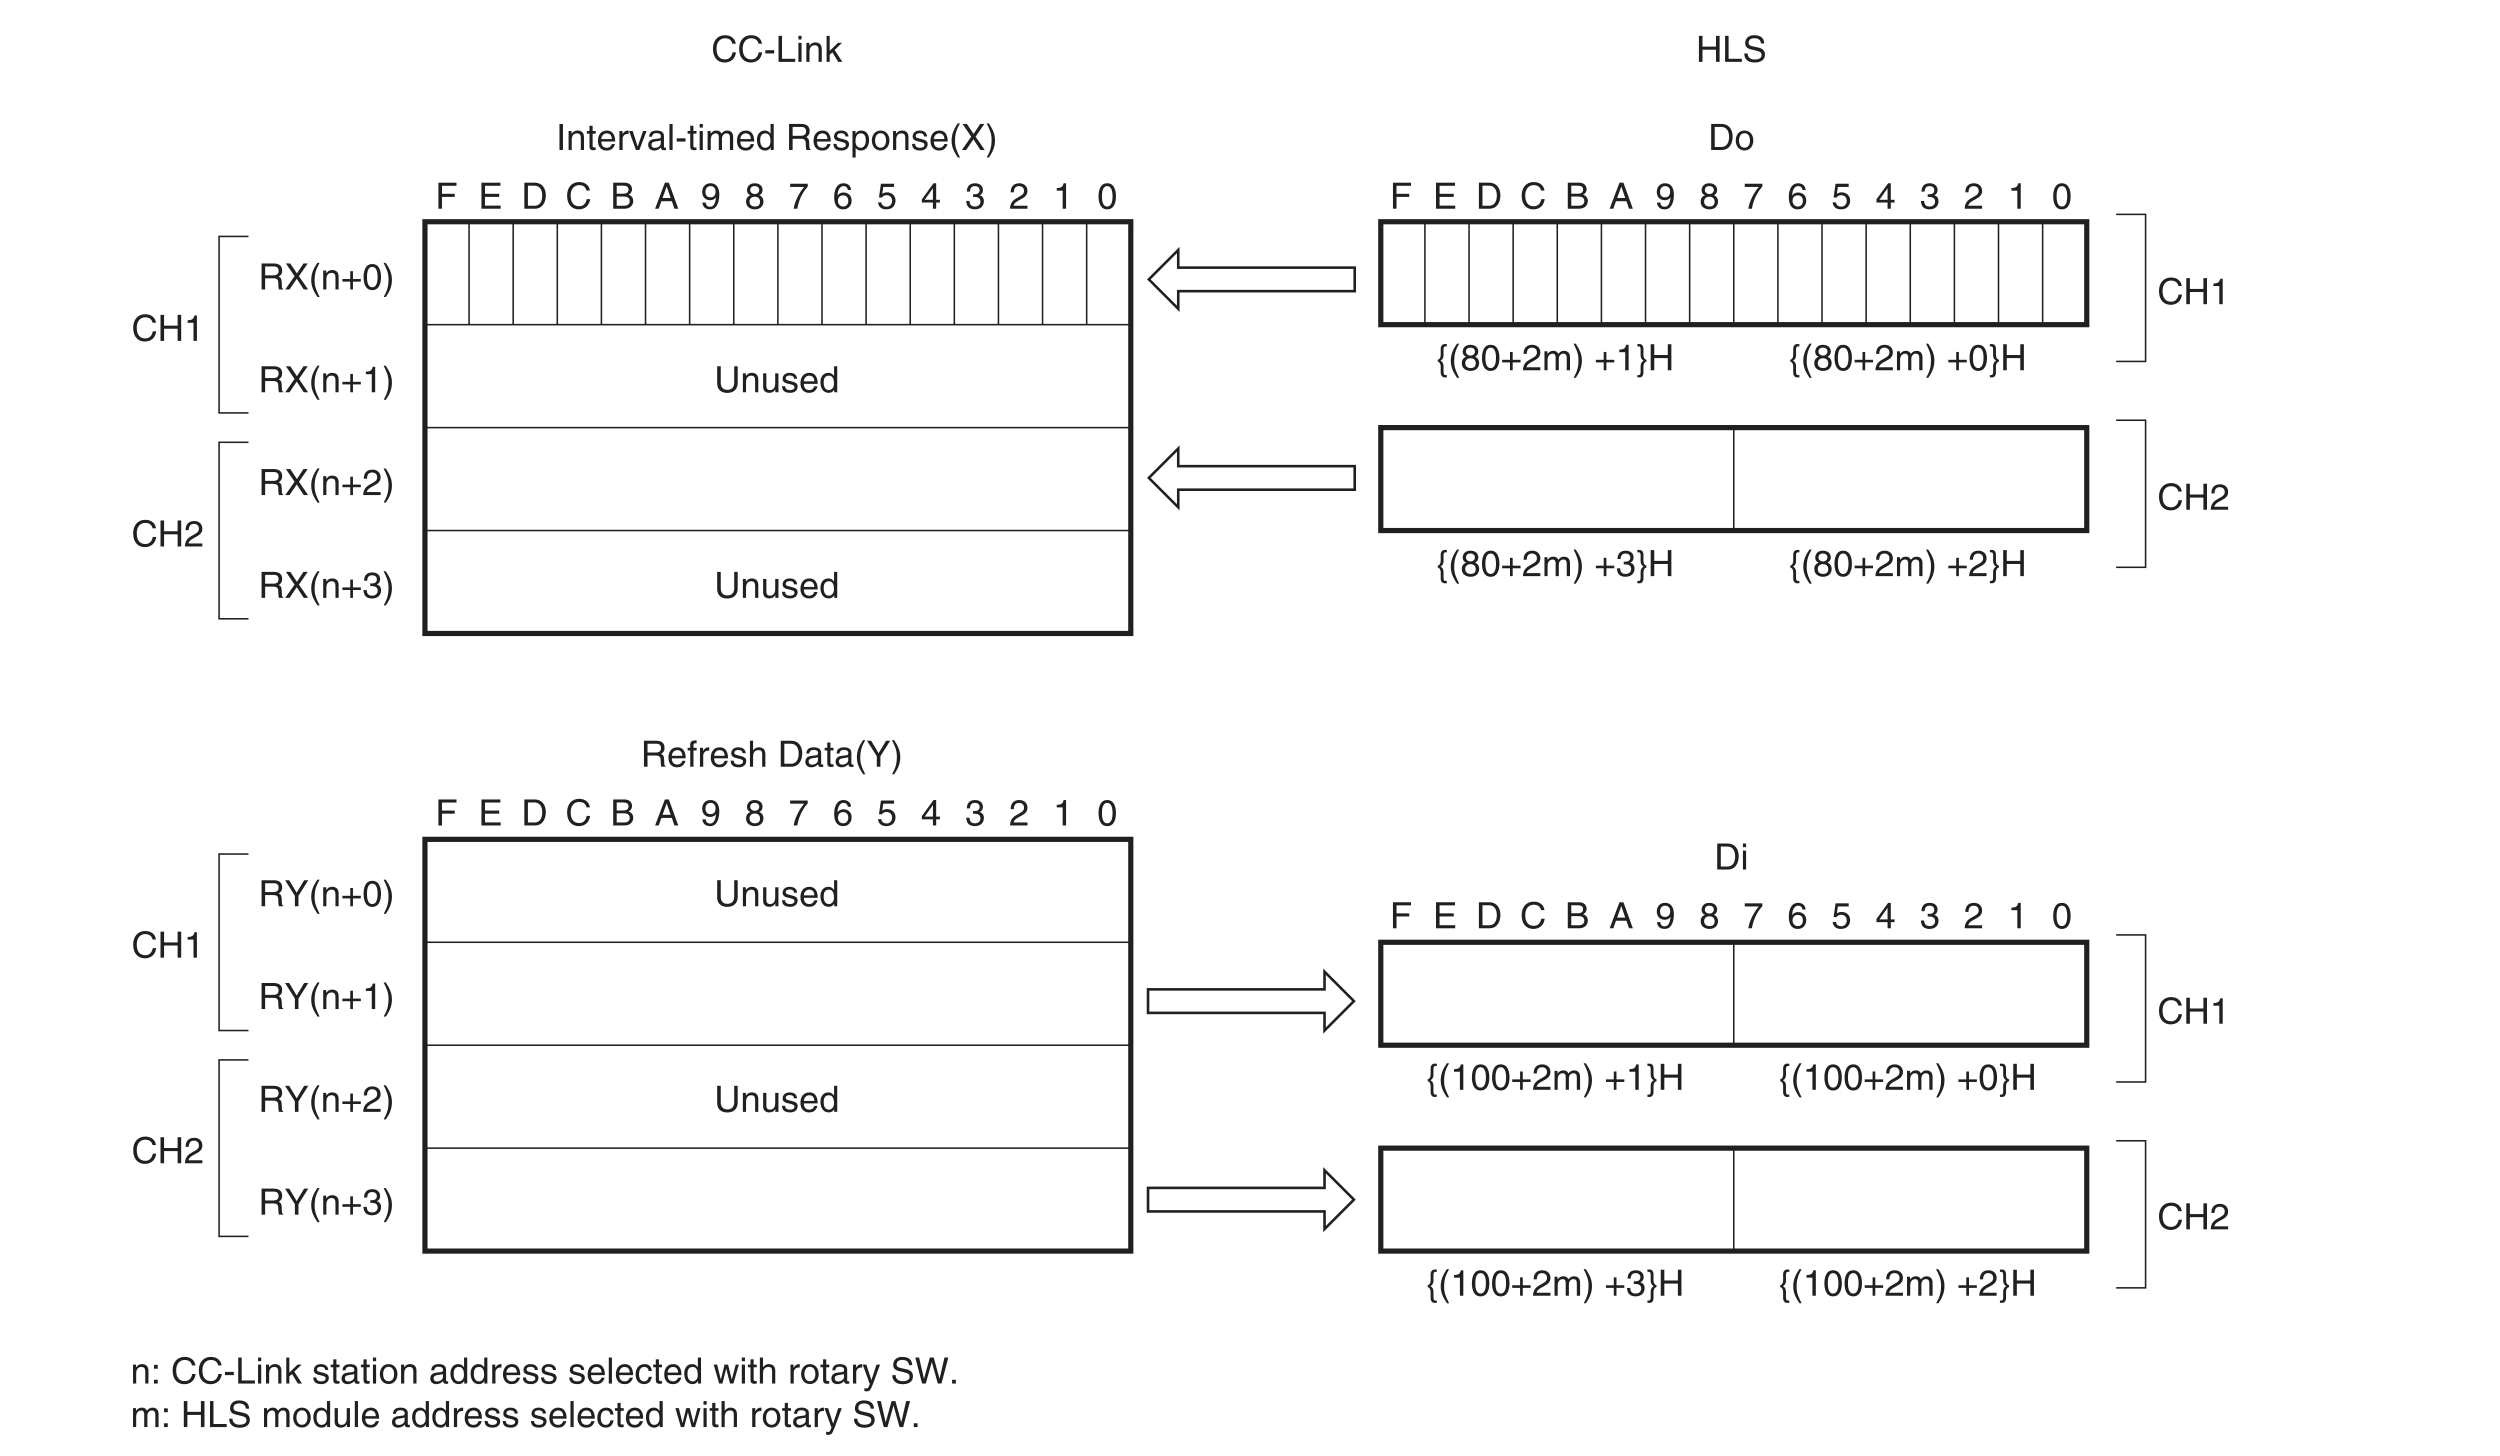 <?xml version="1.0" encoding="UTF-8"?>
<svg xmlns="http://www.w3.org/2000/svg" xmlns:xlink="http://www.w3.org/1999/xlink" width="481.89pt" height="280.62pt" viewBox="0 0 481.89 280.62" version="1.2">
<defs>
<g>
<symbol overflow="visible" id="glyph0-0">
<path style="stroke:none;" d="M 0 0 L 3.5 0 L 3.5 -4.891 L 0 -4.891 Z M 1.75 -2.766 L 0.562 -4.547 L 2.938 -4.547 Z M 1.953 -2.438 L 3.141 -4.219 L 3.141 -0.656 Z M 0.562 -0.344 L 1.75 -2.125 L 2.938 -0.344 Z M 0.344 -4.219 L 1.531 -2.438 L 0.344 -0.656 Z M 0.344 -4.219 "/>
</symbol>
<symbol overflow="visible" id="glyph0-1">
<path style="stroke:none;" d="M 2.969 -2.391 C 2.969 -1.156 2.641 -0.422 1.938 -0.422 C 1.234 -0.422 0.922 -1.156 0.922 -2.391 C 0.922 -3.625 1.234 -4.359 1.938 -4.359 C 2.641 -4.359 2.969 -3.625 2.969 -2.391 Z M 3.625 -2.391 C 3.625 -3.406 3.359 -4.906 1.938 -4.906 C 0.531 -4.906 0.266 -3.406 0.266 -2.391 C 0.266 -1.375 0.531 0.125 1.938 0.125 C 3.359 0.125 3.625 -1.375 3.625 -2.391 Z M 3.625 -2.391 "/>
</symbol>
<symbol overflow="visible" id="glyph0-2">
<path style="stroke:none;" d="M 2.5 -4.906 L 2.031 -4.906 C 1.828 -4.109 1.5 -4.031 0.703 -3.969 L 0.703 -3.484 L 1.844 -3.484 L 1.844 0 L 2.5 0 Z M 2.5 -4.906 "/>
</symbol>
<symbol overflow="visible" id="glyph0-3">
<path style="stroke:none;" d="M 0.922 -3.156 C 0.938 -3.5 0.984 -4.359 1.906 -4.359 C 2.641 -4.359 2.891 -3.859 2.891 -3.469 C 2.891 -2.828 2.5 -2.625 1.984 -2.328 L 1.328 -1.953 C 0.672 -1.562 0.219 -1.016 0.188 0 L 3.547 0 L 3.547 -0.578 L 0.875 -0.578 C 0.906 -0.766 1.047 -1.156 1.719 -1.516 L 2.234 -1.797 C 2.969 -2.188 3.547 -2.562 3.547 -3.438 C 3.547 -4.359 2.859 -4.906 2 -4.906 C 1.469 -4.906 0.312 -4.75 0.312 -3.156 Z M 0.922 -3.156 "/>
</symbol>
<symbol overflow="visible" id="glyph0-4">
<path style="stroke:none;" d="M 1.562 -2.266 C 1.656 -2.266 1.75 -2.266 1.844 -2.266 C 2.266 -2.266 2.984 -2.188 2.984 -1.375 C 2.984 -0.797 2.547 -0.422 1.922 -0.422 C 1 -0.422 0.891 -1.047 0.875 -1.5 L 0.234 -1.5 C 0.281 -0.938 0.422 -0.375 0.969 -0.078 C 1.203 0.047 1.516 0.125 1.875 0.125 C 3.125 0.125 3.641 -0.641 3.641 -1.453 C 3.641 -2.109 3.297 -2.438 2.828 -2.594 L 2.828 -2.609 C 3.094 -2.688 3.453 -2.984 3.453 -3.625 C 3.453 -4.359 2.891 -4.906 1.938 -4.906 C 0.656 -4.906 0.359 -4.016 0.359 -3.297 L 0.953 -3.297 C 0.984 -3.641 1.047 -4.359 1.906 -4.359 C 2.641 -4.359 2.828 -3.875 2.828 -3.578 C 2.828 -2.969 2.359 -2.781 1.891 -2.781 C 1.781 -2.781 1.672 -2.781 1.562 -2.797 Z M 1.562 -2.266 "/>
</symbol>
<symbol overflow="visible" id="glyph0-5">
<path style="stroke:none;" d="M 3.656 -1.188 L 3.656 -1.719 L 2.938 -1.719 L 2.938 -4.906 L 2.422 -4.906 L 0.172 -1.797 L 0.172 -1.188 L 2.312 -1.188 L 2.312 0 L 2.938 0 L 2.938 -1.188 Z M 2.312 -3.953 L 2.312 -1.719 L 0.734 -1.719 Z M 2.312 -3.953 "/>
</symbol>
<symbol overflow="visible" id="glyph0-6">
<path style="stroke:none;" d="M 1.234 -4.203 L 3.312 -4.203 L 3.312 -4.812 L 0.781 -4.812 L 0.406 -2.172 L 0.938 -2.141 C 1.172 -2.438 1.484 -2.609 1.844 -2.609 C 2.453 -2.609 2.938 -2.234 2.938 -1.516 C 2.938 -0.906 2.531 -0.391 1.906 -0.391 C 1.344 -0.391 0.922 -0.656 0.859 -1.219 L 0.219 -1.219 C 0.344 -0.125 1.172 0.125 1.812 0.125 C 3.344 0.125 3.594 -1.047 3.594 -1.594 C 3.594 -2.609 2.766 -3.156 1.984 -3.156 C 1.531 -3.156 1.234 -3.016 1.031 -2.859 Z M 1.234 -4.203 "/>
</symbol>
<symbol overflow="visible" id="glyph0-7">
<path style="stroke:none;" d="M 3.516 -3.609 C 3.453 -4.609 2.641 -4.906 2.078 -4.906 C 0.609 -4.906 0.266 -3.359 0.266 -2.281 C 0.266 -1.641 0.344 -1.047 0.641 -0.578 C 0.984 -0.031 1.531 0.125 1.906 0.125 C 2.594 0.125 2.891 -0.062 3.156 -0.344 C 3.484 -0.703 3.625 -1.062 3.625 -1.578 C 3.625 -2.75 2.688 -3.125 2.078 -3.125 C 1.406 -3.125 1.062 -2.797 0.922 -2.531 L 0.906 -2.547 C 0.906 -3.062 1.109 -4.359 2.062 -4.359 C 2.594 -4.359 2.828 -4.031 2.906 -3.609 Z M 0.984 -1.516 C 0.984 -2.094 1.312 -2.578 1.984 -2.578 C 2.75 -2.578 2.984 -1.984 2.984 -1.547 C 2.984 -0.875 2.609 -0.422 2.016 -0.422 C 1.297 -0.422 0.984 -0.984 0.984 -1.516 Z M 0.984 -1.516 "/>
</symbol>
<symbol overflow="visible" id="glyph0-8">
<path style="stroke:none;" d="M 0.266 -4.203 L 2.969 -4.203 C 2.016 -3.109 1.125 -1.344 0.953 0 L 1.641 0 C 1.984 -2.188 3.156 -3.75 3.656 -4.266 L 3.656 -4.812 L 0.266 -4.812 Z M 0.266 -4.203 "/>
</symbol>
<symbol overflow="visible" id="glyph0-9">
<path style="stroke:none;" d="M 3.438 -3.641 C 3.438 -4.219 3.016 -4.906 1.922 -4.906 C 0.75 -4.906 0.438 -4.078 0.438 -3.562 C 0.438 -3.094 0.672 -2.766 1.094 -2.609 C 0.578 -2.391 0.266 -2.016 0.266 -1.406 C 0.266 -1.172 0.266 -0.641 0.766 -0.25 C 1.156 0.062 1.672 0.125 1.953 0.125 C 3.109 0.125 3.609 -0.625 3.609 -1.422 C 3.609 -1.781 3.469 -2.328 2.812 -2.609 C 3.031 -2.719 3.438 -2.938 3.438 -3.641 Z M 1.938 -2.312 C 2.5 -2.312 2.953 -2.016 2.953 -1.344 C 2.953 -0.578 2.422 -0.422 1.969 -0.422 C 1.125 -0.422 0.922 -1 0.922 -1.391 C 0.922 -1.844 1.25 -2.312 1.938 -2.312 Z M 1.922 -2.828 C 1.484 -2.828 1.062 -3.125 1.062 -3.594 C 1.062 -3.906 1.234 -4.359 1.891 -4.359 C 2.609 -4.359 2.797 -3.922 2.797 -3.625 C 2.797 -3.172 2.453 -2.828 1.922 -2.828 Z M 1.922 -2.828 "/>
</symbol>
<symbol overflow="visible" id="glyph0-10">
<path style="stroke:none;" d="M 1.844 -1.641 C 2.297 -1.641 2.781 -1.844 2.969 -2.234 L 2.969 -2.219 C 2.828 -0.938 2.469 -0.375 1.797 -0.375 C 1.297 -0.375 1 -0.688 0.969 -1.188 L 0.344 -1.188 C 0.344 -0.703 0.656 0.125 1.812 0.125 C 3.5 0.125 3.594 -2.109 3.594 -2.641 C 3.594 -3.422 3.438 -4.906 1.875 -4.906 C 0.844 -4.906 0.297 -4.125 0.297 -3.234 C 0.297 -2.25 0.922 -1.641 1.844 -1.641 Z M 1.922 -2.188 C 1.516 -2.188 0.922 -2.312 0.922 -3.25 C 0.922 -3.906 1.312 -4.359 1.875 -4.359 C 2.578 -4.359 2.875 -3.875 2.875 -3.312 C 2.875 -2.344 2.25 -2.188 1.922 -2.188 Z M 1.922 -2.188 "/>
</symbol>
<symbol overflow="visible" id="glyph0-11">
<path style="stroke:none;" d="M 3.328 -1.453 L 3.828 0 L 4.562 0 L 2.75 -5.016 L 1.984 -5.016 L 0.094 0 L 0.797 0 L 1.312 -1.453 Z M 1.531 -2.062 L 2.328 -4.266 L 2.344 -4.266 L 3.094 -2.062 Z M 1.531 -2.062 "/>
</symbol>
<symbol overflow="visible" id="glyph0-12">
<path style="stroke:none;" d="M 1.188 -4.438 L 2.422 -4.438 C 3.172 -4.438 3.469 -4.172 3.469 -3.703 C 3.469 -3.094 3.062 -2.891 2.422 -2.891 L 1.188 -2.891 Z M 0.516 0 L 2.672 0 C 3.781 0 4.375 -0.672 4.375 -1.484 C 4.375 -2.344 3.797 -2.562 3.469 -2.703 C 4.016 -2.969 4.141 -3.422 4.141 -3.75 C 4.141 -4.438 3.656 -5.016 2.719 -5.016 L 0.516 -5.016 Z M 1.188 -2.344 L 2.531 -2.344 C 3.078 -2.344 3.703 -2.203 3.703 -1.5 C 3.703 -0.938 3.344 -0.578 2.641 -0.578 L 1.188 -0.578 Z M 1.188 -2.344 "/>
</symbol>
<symbol overflow="visible" id="glyph0-13">
<path style="stroke:none;" d="M 4.703 -3.5 C 4.609 -4.344 3.938 -5.141 2.641 -5.141 C 1.188 -5.141 0.312 -4.078 0.312 -2.531 C 0.312 -0.609 1.422 0.125 2.562 0.125 C 2.938 0.125 4.484 0.047 4.75 -1.844 L 4.094 -1.844 C 3.875 -0.672 3.109 -0.469 2.672 -0.469 C 1.422 -0.469 1 -1.375 1 -2.562 C 1 -3.875 1.734 -4.547 2.641 -4.547 C 3.125 -4.547 3.859 -4.391 4.047 -3.5 Z M 4.703 -3.5 "/>
</symbol>
<symbol overflow="visible" id="glyph0-14">
<path style="stroke:none;" d="M 0.562 0 L 2.562 0 C 4.219 0 4.703 -1.453 4.703 -2.578 C 4.703 -4.016 3.906 -5.016 2.594 -5.016 L 0.562 -5.016 Z M 1.25 -4.438 L 2.5 -4.438 C 3.422 -4.438 4.016 -3.797 4.016 -2.531 C 4.016 -1.266 3.438 -0.578 2.562 -0.578 L 1.25 -0.578 Z M 1.25 -4.438 "/>
</symbol>
<symbol overflow="visible" id="glyph0-15">
<path style="stroke:none;" d="M 4.297 -0.594 L 1.281 -0.594 L 1.281 -2.281 L 4.016 -2.281 L 4.016 -2.875 L 1.281 -2.875 L 1.281 -4.422 L 4.25 -4.422 L 4.25 -5.016 L 0.594 -5.016 L 0.594 0 L 4.297 0 Z M 4.297 -0.594 "/>
</symbol>
<symbol overflow="visible" id="glyph0-16">
<path style="stroke:none;" d="M 1.281 -2.281 L 3.734 -2.281 L 3.734 -2.875 L 1.281 -2.875 L 1.281 -4.422 L 4.078 -4.422 L 4.078 -5.016 L 0.594 -5.016 L 0.594 0 L 1.281 0 Z M 1.281 -2.281 "/>
</symbol>
<symbol overflow="visible" id="glyph0-17">
<path style="stroke:none;" d="M 1.297 -2.156 L 2.938 -2.156 C 3.75 -2.156 3.828 -1.672 3.828 -1.25 C 3.828 -1.062 3.844 -0.312 3.953 0 L 4.781 0 L 4.781 -0.109 C 4.562 -0.234 4.531 -0.328 4.531 -0.609 L 4.484 -1.516 C 4.453 -2.219 4.172 -2.344 3.891 -2.469 C 4.203 -2.656 4.578 -2.922 4.578 -3.672 C 4.578 -4.734 3.75 -5.016 2.938 -5.016 L 0.609 -5.016 L 0.609 0 L 1.297 0 Z M 1.297 -4.438 L 2.984 -4.438 C 3.312 -4.438 3.891 -4.375 3.891 -3.594 C 3.891 -2.859 3.359 -2.734 2.859 -2.734 L 1.297 -2.734 Z M 1.297 -4.438 "/>
</symbol>
<symbol overflow="visible" id="glyph0-18">
<path style="stroke:none;" d="M 2.766 -2.562 L 4.453 -5.016 L 3.641 -5.016 L 2.375 -3.094 L 1.094 -5.016 L 0.25 -5.016 L 1.922 -2.562 L 0.125 0 L 0.953 0 L 2.344 -2.062 L 3.688 0 L 4.531 0 Z M 2.766 -2.562 "/>
</symbol>
<symbol overflow="visible" id="glyph0-19">
<path style="stroke:none;" d="M 1.656 -5.125 C 0.906 -4.047 0.469 -3.047 0.469 -1.828 C 0.469 -0.516 0.953 0.359 1.672 1.453 L 2.094 1.453 C 1.531 0.344 1.125 -0.5 1.125 -1.656 C 1.125 -3.328 1.484 -4 2.078 -5.125 Z M 1.656 -5.125 "/>
</symbol>
<symbol overflow="visible" id="glyph0-20">
<path style="stroke:none;" d="M 3.422 -2.484 C 3.422 -3.531 2.719 -3.75 2.156 -3.75 C 1.516 -3.75 1.188 -3.328 1.047 -3.141 L 1.031 -3.141 L 1.031 -3.656 L 0.453 -3.656 L 0.453 0 L 1.062 0 L 1.062 -1.984 C 1.062 -2.984 1.688 -3.203 2.031 -3.203 C 2.641 -3.203 2.812 -2.891 2.812 -2.25 L 2.812 0 L 3.422 0 Z M 3.422 -2.484 "/>
</symbol>
<symbol overflow="visible" id="glyph0-21">
<path style="stroke:none;" d="M 1.781 -2.016 L 0.266 -2.016 L 0.266 -1.516 L 1.781 -1.516 L 1.781 0 L 2.297 0 L 2.297 -1.516 L 3.812 -1.516 L 3.812 -2.016 L 2.297 -2.016 L 2.297 -3.531 L 1.781 -3.531 Z M 1.781 -2.016 "/>
</symbol>
<symbol overflow="visible" id="glyph0-22">
<path style="stroke:none;" d="M 0.672 1.453 C 1.422 0.375 1.844 -0.625 1.844 -1.844 C 1.844 -3.156 1.375 -4.031 0.656 -5.125 L 0.234 -5.125 C 0.797 -4.016 1.188 -3.172 1.188 -2.016 C 1.188 -0.344 0.844 0.328 0.25 1.453 Z M 0.672 1.453 "/>
</symbol>
<symbol overflow="visible" id="glyph0-23">
<path style="stroke:none;" d=""/>
</symbol>
<symbol overflow="visible" id="glyph0-24">
<path style="stroke:none;" d="M 3.828 -2.938 L 1.219 -2.938 L 1.219 -5.016 L 0.531 -5.016 L 0.531 0 L 1.219 0 L 1.219 -2.344 L 3.828 -2.344 L 3.828 0 L 4.516 0 L 4.516 -5.016 L 3.828 -5.016 Z M 3.828 -2.938 "/>
</symbol>
<symbol overflow="visible" id="glyph0-25">
<path style="stroke:none;" d="M 1.312 -5.016 L 0.641 -5.016 L 0.641 0 L 1.312 0 Z M 1.312 -5.016 "/>
</symbol>
<symbol overflow="visible" id="glyph0-26">
<path style="stroke:none;" d="M 1.797 -3.141 L 1.797 -3.656 L 1.203 -3.656 L 1.203 -4.672 L 0.594 -4.672 L 0.594 -3.656 L 0.094 -3.656 L 0.094 -3.141 L 0.594 -3.141 L 0.594 -0.734 C 0.594 -0.297 0.719 0.047 1.328 0.047 C 1.391 0.047 1.578 0.016 1.797 0 L 1.797 -0.484 L 1.578 -0.484 C 1.453 -0.484 1.203 -0.484 1.203 -0.766 L 1.203 -3.141 Z M 1.797 -3.141 "/>
</symbol>
<symbol overflow="visible" id="glyph0-27">
<path style="stroke:none;" d="M 2.938 -1.141 C 2.922 -0.875 2.578 -0.422 2 -0.422 C 1.297 -0.422 0.938 -0.859 0.938 -1.625 L 3.609 -1.625 C 3.609 -2.922 3.094 -3.75 2.031 -3.75 C 0.828 -3.75 0.281 -2.859 0.281 -1.719 C 0.281 -0.672 0.891 0.109 1.906 0.109 C 2.5 0.109 2.734 -0.031 2.906 -0.141 C 3.359 -0.453 3.531 -0.969 3.562 -1.141 Z M 0.938 -2.109 C 0.938 -2.688 1.391 -3.203 1.953 -3.203 C 2.703 -3.203 2.938 -2.688 2.969 -2.109 Z M 0.938 -2.109 "/>
</symbol>
<symbol overflow="visible" id="glyph0-28">
<path style="stroke:none;" d="M 1.156 -2.125 C 1.156 -2.656 1.516 -3.094 2.094 -3.094 L 2.312 -3.094 L 2.312 -3.734 C 2.266 -3.75 2.234 -3.75 2.156 -3.75 C 1.703 -3.75 1.375 -3.469 1.125 -3.047 L 1.125 -3.656 L 0.531 -3.656 L 0.531 0 L 1.156 0 Z M 1.156 -2.125 "/>
</symbol>
<symbol overflow="visible" id="glyph0-29">
<path style="stroke:none;" d="M 1.734 -0.672 L 1.719 -0.672 L 0.766 -3.656 L 0.062 -3.656 L 1.391 0 L 2.047 0 L 3.438 -3.656 L 2.766 -3.656 Z M 1.734 -0.672 "/>
</symbol>
<symbol overflow="visible" id="glyph0-30">
<path style="stroke:none;" d="M 1 -2.547 C 1.047 -2.828 1.141 -3.25 1.844 -3.25 C 2.422 -3.25 2.703 -3.031 2.703 -2.656 C 2.703 -2.297 2.516 -2.234 2.375 -2.219 L 1.359 -2.094 C 0.344 -1.969 0.25 -1.25 0.25 -0.953 C 0.25 -0.328 0.719 0.109 1.391 0.109 C 2.109 0.109 2.484 -0.234 2.719 -0.484 C 2.734 -0.203 2.828 0.062 3.359 0.062 C 3.5 0.062 3.594 0.031 3.703 0 L 3.703 -0.453 C 3.625 -0.438 3.562 -0.422 3.5 -0.422 C 3.375 -0.422 3.297 -0.484 3.297 -0.641 L 3.297 -2.734 C 3.297 -3.672 2.234 -3.75 1.938 -3.75 C 1.047 -3.75 0.469 -3.422 0.438 -2.547 Z M 2.688 -1.266 C 2.688 -0.781 2.125 -0.406 1.547 -0.406 C 1.094 -0.406 0.891 -0.641 0.891 -1.047 C 0.891 -1.5 1.375 -1.594 1.672 -1.641 C 2.438 -1.734 2.578 -1.781 2.688 -1.859 Z M 2.688 -1.266 "/>
</symbol>
<symbol overflow="visible" id="glyph0-31">
<path style="stroke:none;" d="M 1.078 -5.016 L 0.469 -5.016 L 0.469 0 L 1.078 0 Z M 1.078 -5.016 "/>
</symbol>
<symbol overflow="visible" id="glyph0-32">
<path style="stroke:none;" d="M 2.016 -2.25 L 0.312 -2.25 L 0.312 -1.625 L 2.016 -1.625 Z M 2.016 -2.25 "/>
</symbol>
<symbol overflow="visible" id="glyph0-33">
<path style="stroke:none;" d="M 1.078 -3.656 L 0.469 -3.656 L 0.469 0 L 1.078 0 Z M 1.078 -4.312 L 1.078 -5.016 L 0.469 -5.016 L 0.469 -4.312 Z M 1.078 -4.312 "/>
</symbol>
<symbol overflow="visible" id="glyph0-34">
<path style="stroke:none;" d="M 0.453 0 L 1.062 0 L 1.062 -1.984 C 1.062 -2.984 1.688 -3.203 2.031 -3.203 C 2.484 -3.203 2.609 -2.828 2.609 -2.531 L 2.609 0 L 3.219 0 L 3.219 -2.234 C 3.219 -2.719 3.562 -3.203 4.078 -3.203 C 4.609 -3.203 4.75 -2.859 4.75 -2.359 L 4.75 0 L 5.375 0 L 5.375 -2.531 C 5.375 -3.562 4.625 -3.75 4.234 -3.75 C 3.672 -3.75 3.422 -3.5 3.125 -3.156 C 3.016 -3.359 2.812 -3.75 2.156 -3.75 C 1.5 -3.75 1.188 -3.328 1.047 -3.141 L 1.031 -3.141 L 1.031 -3.656 L 0.453 -3.656 Z M 0.453 0 "/>
</symbol>
<symbol overflow="visible" id="glyph0-35">
<path style="stroke:none;" d="M 3.484 -5.016 L 2.875 -5.016 L 2.875 -3.188 L 2.859 -3.141 C 2.703 -3.344 2.438 -3.75 1.766 -3.75 C 0.797 -3.75 0.25 -2.969 0.25 -1.938 C 0.25 -1.062 0.609 0.109 1.844 0.109 C 2.203 0.109 2.625 0 2.891 -0.5 L 2.906 -0.5 L 2.906 0 L 3.484 0 Z M 0.875 -1.844 C 0.875 -2.312 0.922 -3.203 1.875 -3.203 C 2.766 -3.203 2.859 -2.25 2.859 -1.656 C 2.859 -0.688 2.25 -0.422 1.859 -0.422 C 1.188 -0.422 0.875 -1.031 0.875 -1.844 Z M 0.875 -1.844 "/>
</symbol>
<symbol overflow="visible" id="glyph0-36">
<path style="stroke:none;" d="M 3.125 -2.609 C 3.125 -2.797 3.031 -3.75 1.719 -3.75 C 1 -3.75 0.344 -3.391 0.344 -2.594 C 0.344 -2.094 0.672 -1.828 1.188 -1.703 L 1.906 -1.531 C 2.422 -1.391 2.625 -1.297 2.625 -1 C 2.625 -0.594 2.234 -0.422 1.781 -0.422 C 0.922 -0.422 0.844 -0.891 0.812 -1.172 L 0.219 -1.172 C 0.25 -0.734 0.344 0.109 1.797 0.109 C 2.625 0.109 3.234 -0.344 3.234 -1.109 C 3.234 -1.594 2.969 -1.875 2.219 -2.062 L 1.594 -2.219 C 1.125 -2.344 0.938 -2.406 0.938 -2.703 C 0.938 -3.156 1.469 -3.234 1.656 -3.234 C 2.438 -3.234 2.516 -2.844 2.531 -2.609 Z M 3.125 -2.609 "/>
</symbol>
<symbol overflow="visible" id="glyph0-37">
<path style="stroke:none;" d="M 0.984 -1.656 C 0.984 -2.25 1.094 -3.203 1.984 -3.203 C 2.922 -3.203 2.969 -2.312 2.969 -1.844 C 2.969 -1.031 2.656 -0.422 1.984 -0.422 C 1.594 -0.422 0.984 -0.688 0.984 -1.656 Z M 0.406 1.453 L 1.016 1.453 L 1.016 -0.391 L 1.031 -0.391 C 1.188 -0.125 1.516 0.109 2 0.109 C 3.25 0.109 3.609 -1.062 3.609 -1.938 C 3.609 -2.969 3.062 -3.75 2.094 -3.75 C 1.422 -3.75 1.141 -3.344 1 -3.141 L 0.984 -3.141 L 0.984 -3.656 L 0.406 -3.656 Z M 0.406 1.453 "/>
</symbol>
<symbol overflow="visible" id="glyph0-38">
<path style="stroke:none;" d="M 0.25 -1.828 C 0.25 -0.891 0.781 0.094 1.938 0.094 C 3.109 0.094 3.641 -0.891 3.641 -1.828 C 3.641 -2.766 3.109 -3.75 1.938 -3.75 C 0.781 -3.75 0.25 -2.766 0.25 -1.828 Z M 0.875 -1.828 C 0.875 -2.312 1.062 -3.234 1.938 -3.234 C 2.828 -3.234 3 -2.312 3 -1.828 C 3 -1.344 2.828 -0.438 1.938 -0.438 C 1.062 -0.438 0.875 -1.344 0.875 -1.828 Z M 0.875 -1.828 "/>
</symbol>
<symbol overflow="visible" id="glyph0-39">
<path style="stroke:none;" d="M 1.203 -5.016 L 0.531 -5.016 L 0.531 0 L 3.75 0 L 3.75 -0.594 L 1.203 -0.594 Z M 1.203 -5.016 "/>
</symbol>
<symbol overflow="visible" id="glyph0-40">
<path style="stroke:none;" d="M 2.016 -2.297 L 3.422 -3.656 L 2.641 -3.656 L 1.062 -2.109 L 1.062 -5.016 L 0.469 -5.016 L 0.469 0 L 1.062 0 L 1.062 -1.391 L 1.578 -1.844 L 2.703 0 L 3.5 0 Z M 2.016 -2.297 "/>
</symbol>
<symbol overflow="visible" id="glyph0-41">
<path style="stroke:none;" d="M 4.188 -3.547 C 4.156 -4.094 3.984 -5.141 2.234 -5.141 C 1.016 -5.141 0.516 -4.375 0.516 -3.594 C 0.516 -2.719 1.25 -2.5 1.578 -2.422 L 2.609 -2.172 C 3.422 -1.984 3.672 -1.812 3.672 -1.297 C 3.672 -0.578 2.844 -0.453 2.359 -0.453 C 1.719 -0.453 0.984 -0.719 0.984 -1.625 L 0.344 -1.625 C 0.344 -1.156 0.422 -0.734 0.859 -0.344 C 1.078 -0.141 1.438 0.125 2.375 0.125 C 3.234 0.125 4.328 -0.203 4.328 -1.391 C 4.328 -2.172 3.844 -2.562 3.188 -2.719 L 1.766 -3.047 C 1.469 -3.125 1.172 -3.266 1.172 -3.688 C 1.172 -4.453 1.891 -4.562 2.312 -4.562 C 2.875 -4.562 3.516 -4.328 3.562 -3.547 Z M 4.188 -3.547 "/>
</symbol>
<symbol overflow="visible" id="glyph0-42">
<path style="stroke:none;" d="M 3.828 -5.016 L 3.828 -1.844 C 3.828 -0.75 3.125 -0.469 2.5 -0.469 C 1.891 -0.469 1.234 -0.766 1.234 -1.859 L 1.234 -5.016 L 0.547 -5.016 L 0.547 -1.672 C 0.547 -0.734 1.125 0.125 2.484 0.125 C 3.859 0.125 4.5 -0.734 4.5 -1.766 L 4.5 -5.016 Z M 3.828 -5.016 "/>
</symbol>
<symbol overflow="visible" id="glyph0-43">
<path style="stroke:none;" d="M 3.422 0 L 3.422 -3.656 L 2.797 -3.656 L 2.797 -1.641 C 2.797 -1.109 2.562 -0.422 1.797 -0.422 C 1.391 -0.422 1.094 -0.625 1.094 -1.234 L 1.094 -3.656 L 0.469 -3.656 L 0.469 -1.031 C 0.469 -0.156 1.125 0.109 1.656 0.109 C 2.25 0.109 2.562 -0.125 2.828 -0.547 L 2.828 0 Z M 3.422 0 "/>
</symbol>
<symbol overflow="visible" id="glyph0-44">
<path style="stroke:none;" d="M 0.297 -1.641 C 0.609 -1.641 0.859 -1.25 0.859 -0.719 L 0.859 0.469 C 0.859 1.047 1.219 1.375 1.578 1.375 L 2.047 1.375 L 2.047 0.922 L 1.734 0.922 C 1.484 0.922 1.406 0.656 1.406 0.344 L 1.406 -0.844 C 1.375 -1.562 0.938 -1.797 0.797 -1.844 C 0.938 -1.891 1.375 -2.141 1.406 -2.828 L 1.406 -4.016 C 1.406 -4.328 1.484 -4.594 1.734 -4.594 L 2.047 -4.594 L 2.047 -5.047 L 1.578 -5.047 C 1.219 -5.047 0.859 -4.719 0.859 -4.141 L 0.859 -2.938 C 0.859 -2.438 0.609 -2.047 0.297 -2.047 Z M 0.297 -1.641 "/>
</symbol>
<symbol overflow="visible" id="glyph0-45">
<path style="stroke:none;" d="M 2.047 -2.047 C 1.719 -2.047 1.469 -2.438 1.469 -2.938 L 1.469 -4.141 C 1.469 -4.719 1.125 -5.047 0.766 -5.047 L 0.297 -5.047 L 0.297 -4.594 L 0.594 -4.594 C 0.844 -4.594 0.922 -4.328 0.922 -4.016 L 0.922 -2.828 C 0.969 -2.141 1.391 -1.891 1.531 -1.844 C 1.391 -1.797 0.969 -1.562 0.922 -0.844 L 0.922 0.344 C 0.922 0.656 0.844 0.922 0.594 0.922 L 0.297 0.922 L 0.297 1.375 L 0.766 1.375 C 1.125 1.375 1.469 1.047 1.469 0.469 L 1.469 -0.719 C 1.469 -1.25 1.719 -1.641 2.047 -1.641 Z M 2.047 -2.047 "/>
</symbol>
<symbol overflow="visible" id="glyph0-46">
<path style="stroke:none;" d="M 2.672 -2.016 L 4.562 -5.016 L 3.766 -5.016 L 2.328 -2.609 L 0.891 -5.016 L 0.094 -5.016 L 1.984 -2.016 L 1.984 0 L 2.672 0 Z M 2.672 -2.016 "/>
</symbol>
<symbol overflow="visible" id="glyph0-47">
<path style="stroke:none;" d="M 1.328 -0.734 L 0.609 -0.734 L 0.609 0 L 1.328 0 Z M 1.328 -3.609 L 0.609 -3.609 L 0.609 -2.859 L 1.328 -2.859 Z M 1.328 -3.609 "/>
</symbol>
<symbol overflow="visible" id="glyph0-48">
<path style="stroke:none;" d="M 3.328 -2.422 C 3.281 -3.062 2.922 -3.75 1.969 -3.75 C 0.75 -3.75 0.203 -2.859 0.203 -1.719 C 0.203 -0.672 0.812 0.109 1.844 0.109 C 2.906 0.109 3.266 -0.719 3.328 -1.297 L 2.734 -1.297 C 2.641 -0.734 2.281 -0.422 1.859 -0.422 C 1.016 -0.422 0.859 -1.203 0.859 -1.828 C 0.859 -2.484 1.109 -3.203 1.875 -3.203 C 2.391 -3.203 2.656 -2.906 2.734 -2.422 Z M 3.328 -2.422 "/>
</symbol>
<symbol overflow="visible" id="glyph0-49">
<path style="stroke:none;" d="M 2.5 -2.828 L 2.516 -2.828 L 3.25 0 L 3.891 0 L 4.953 -3.656 L 4.344 -3.656 L 3.594 -0.781 L 3.578 -0.781 L 2.875 -3.656 L 2.188 -3.656 L 1.484 -0.781 L 1.469 -0.781 L 0.766 -3.656 L 0.094 -3.656 L 1.156 0 L 1.781 0 Z M 2.5 -2.828 "/>
</symbol>
<symbol overflow="visible" id="glyph0-50">
<path style="stroke:none;" d="M 3.422 -2.484 C 3.422 -3.531 2.719 -3.75 2.156 -3.75 C 1.562 -3.75 1.25 -3.391 1.078 -3.156 L 1.062 -3.156 L 1.062 -5.016 L 0.453 -5.016 L 0.453 0 L 1.062 0 L 1.062 -1.984 C 1.062 -2.906 1.578 -3.203 2.094 -3.203 C 2.672 -3.203 2.812 -2.891 2.812 -2.391 L 2.812 0 L 3.422 0 Z M 3.422 -2.484 "/>
</symbol>
<symbol overflow="visible" id="glyph0-51">
<path style="stroke:none;" d="M 1.766 -0.672 L 1.75 -0.672 L 0.781 -3.656 L 0.078 -3.656 L 1.438 0.094 C 1.141 0.859 1.109 0.938 0.781 0.938 C 0.609 0.938 0.484 0.906 0.406 0.875 L 0.406 1.438 C 0.516 1.469 0.578 1.5 0.672 1.5 C 1.453 1.5 1.516 1.406 2.109 -0.062 C 2.562 -1.266 2.984 -2.453 3.422 -3.656 L 2.734 -3.656 Z M 1.766 -0.672 "/>
</symbol>
<symbol overflow="visible" id="glyph0-52">
<path style="stroke:none;" d="M 3.297 -4.156 L 4.453 0 L 5.156 0 L 6.484 -5.016 L 5.734 -5.016 L 4.797 -0.938 L 4.781 -0.938 L 3.656 -5.016 L 2.922 -5.016 L 1.797 -0.938 L 1.781 -0.938 L 0.844 -5.016 L 0.109 -5.016 L 1.422 0 L 2.125 0 Z M 3.297 -4.156 "/>
</symbol>
<symbol overflow="visible" id="glyph0-53">
<path style="stroke:none;" d="M 1.328 -0.734 L 0.609 -0.734 L 0.609 0 L 1.328 0 Z M 1.328 -0.734 "/>
</symbol>
<symbol overflow="visible" id="glyph0-54">
<path style="stroke:none;" d="M 1.828 -3.141 L 1.828 -3.656 L 1.219 -3.656 L 1.219 -4.109 C 1.219 -4.406 1.312 -4.531 1.578 -4.531 C 1.656 -4.531 1.75 -4.531 1.828 -4.516 L 1.828 -5.078 C 1.734 -5.078 1.641 -5.078 1.547 -5.078 C 0.953 -5.078 0.594 -4.828 0.594 -4.281 L 0.594 -3.656 L 0.094 -3.656 L 0.094 -3.141 L 0.594 -3.141 L 0.594 0 L 1.219 0 L 1.219 -3.141 Z M 1.828 -3.141 "/>
</symbol>
</g>
</defs>
<g id="surface1">
<path style="fill:none;stroke-width:10;stroke-linecap:butt;stroke-linejoin:miter;stroke:rgb(13.73%,12.16%,12.549%);stroke-opacity:1;stroke-miterlimit:4;" d="M 816.403 1581.34 L 2176.954 1581.34 L 2176.954 2374.992 L 816.403 2374.992 Z M 816.403 1581.34 " transform="matrix(0.1,0,0,-0.1,0.271,280.241)"/>
<path style="fill:none;stroke-width:3;stroke-linecap:butt;stroke-linejoin:miter;stroke:rgb(13.73%,12.16%,12.549%);stroke-opacity:1;stroke-miterlimit:4;" d="M 901.44 2176.559 L 901.44 2374.992 " transform="matrix(0.1,0,0,-0.1,0.271,280.241)"/>
<path style="fill:none;stroke-width:3;stroke-linecap:butt;stroke-linejoin:miter;stroke:rgb(13.73%,12.16%,12.549%);stroke-opacity:1;stroke-miterlimit:4;" d="M 986.477 2176.559 L 986.477 2374.992 " transform="matrix(0.1,0,0,-0.1,0.271,280.241)"/>
<path style="fill:none;stroke-width:3;stroke-linecap:butt;stroke-linejoin:miter;stroke:rgb(13.73%,12.16%,12.549%);stroke-opacity:1;stroke-miterlimit:4;" d="M 1071.513 2176.559 L 1071.513 2374.992 " transform="matrix(0.1,0,0,-0.1,0.271,280.241)"/>
<path style="fill:none;stroke-width:3;stroke-linecap:butt;stroke-linejoin:miter;stroke:rgb(13.73%,12.16%,12.549%);stroke-opacity:1;stroke-miterlimit:4;" d="M 1156.55 2176.559 L 1156.55 2374.992 " transform="matrix(0.1,0,0,-0.1,0.271,280.241)"/>
<path style="fill:none;stroke-width:3;stroke-linecap:butt;stroke-linejoin:miter;stroke:rgb(13.73%,12.16%,12.549%);stroke-opacity:1;stroke-miterlimit:4;" d="M 1241.587 2176.559 L 1241.587 2374.992 " transform="matrix(0.1,0,0,-0.1,0.271,280.241)"/>
<path style="fill:none;stroke-width:3;stroke-linecap:butt;stroke-linejoin:miter;stroke:rgb(13.73%,12.16%,12.549%);stroke-opacity:1;stroke-miterlimit:4;" d="M 1326.624 2176.559 L 1326.624 2374.992 " transform="matrix(0.1,0,0,-0.1,0.271,280.241)"/>
<path style="fill:none;stroke-width:3;stroke-linecap:butt;stroke-linejoin:miter;stroke:rgb(13.73%,12.16%,12.549%);stroke-opacity:1;stroke-miterlimit:4;" d="M 1411.661 2176.559 L 1411.661 2374.992 " transform="matrix(0.1,0,0,-0.1,0.271,280.241)"/>
<path style="fill:none;stroke-width:3;stroke-linecap:butt;stroke-linejoin:miter;stroke:rgb(13.73%,12.16%,12.549%);stroke-opacity:1;stroke-miterlimit:4;" d="M 1496.698 2176.559 L 1496.698 2374.992 " transform="matrix(0.1,0,0,-0.1,0.271,280.241)"/>
<path style="fill:none;stroke-width:3;stroke-linecap:butt;stroke-linejoin:miter;stroke:rgb(13.73%,12.16%,12.549%);stroke-opacity:1;stroke-miterlimit:4;" d="M 1581.735 2176.559 L 1581.735 2374.992 " transform="matrix(0.1,0,0,-0.1,0.271,280.241)"/>
<path style="fill:none;stroke-width:3;stroke-linecap:butt;stroke-linejoin:miter;stroke:rgb(13.73%,12.16%,12.549%);stroke-opacity:1;stroke-miterlimit:4;" d="M 1666.732 2176.559 L 1666.732 2374.992 " transform="matrix(0.1,0,0,-0.1,0.271,280.241)"/>
<path style="fill:none;stroke-width:3;stroke-linecap:butt;stroke-linejoin:miter;stroke:rgb(13.73%,12.16%,12.549%);stroke-opacity:1;stroke-miterlimit:4;" d="M 1751.808 2176.559 L 1751.808 2374.992 " transform="matrix(0.1,0,0,-0.1,0.271,280.241)"/>
<path style="fill:none;stroke-width:3;stroke-linecap:butt;stroke-linejoin:miter;stroke:rgb(13.73%,12.16%,12.549%);stroke-opacity:1;stroke-miterlimit:4;" d="M 1836.806 2176.559 L 1836.806 2374.992 " transform="matrix(0.1,0,0,-0.1,0.271,280.241)"/>
<path style="fill:none;stroke-width:3;stroke-linecap:butt;stroke-linejoin:miter;stroke:rgb(13.73%,12.16%,12.549%);stroke-opacity:1;stroke-miterlimit:4;" d="M 1921.843 2176.559 L 1921.843 2374.992 " transform="matrix(0.1,0,0,-0.1,0.271,280.241)"/>
<path style="fill:none;stroke-width:3;stroke-linecap:butt;stroke-linejoin:miter;stroke:rgb(13.73%,12.16%,12.549%);stroke-opacity:1;stroke-miterlimit:4;" d="M 2006.88 2176.559 L 2006.88 2374.992 " transform="matrix(0.1,0,0,-0.1,0.271,280.241)"/>
<path style="fill:none;stroke-width:3;stroke-linecap:butt;stroke-linejoin:miter;stroke:rgb(13.73%,12.16%,12.549%);stroke-opacity:1;stroke-miterlimit:4;" d="M 2091.917 2176.559 L 2091.917 2374.992 " transform="matrix(0.1,0,0,-0.1,0.271,280.241)"/>
<path style="fill:none;stroke-width:3;stroke-linecap:butt;stroke-linejoin:miter;stroke:rgb(13.73%,12.16%,12.549%);stroke-opacity:1;stroke-miterlimit:4;" d="M 816.403 2176.599 L 2176.954 2176.599 " transform="matrix(0.1,0,0,-0.1,0.271,280.241)"/>
<path style="fill:none;stroke-width:3;stroke-linecap:butt;stroke-linejoin:miter;stroke:rgb(13.73%,12.16%,12.549%);stroke-opacity:1;stroke-miterlimit:4;" d="M 816.403 1978.166 L 2176.954 1978.166 " transform="matrix(0.1,0,0,-0.1,0.271,280.241)"/>
<path style="fill:none;stroke-width:3;stroke-linecap:butt;stroke-linejoin:miter;stroke:rgb(13.73%,12.16%,12.549%);stroke-opacity:1;stroke-miterlimit:4;" d="M 816.403 1779.773 L 2176.954 1779.773 " transform="matrix(0.1,0,0,-0.1,0.271,280.241)"/>
<g style="fill:rgb(13.73%,12.16%,12.549%);fill-opacity:1;">
  <use xlink:href="#glyph0-1" x="211.483" y="40.232"/>
</g>
<g style="fill:rgb(13.73%,12.16%,12.549%);fill-opacity:1;">
  <use xlink:href="#glyph0-2" x="202.991" y="40.232"/>
</g>
<g style="fill:rgb(13.73%,12.16%,12.549%);fill-opacity:1;">
  <use xlink:href="#glyph0-3" x="194.499" y="40.232"/>
</g>
<g style="fill:rgb(13.73%,12.16%,12.549%);fill-opacity:1;">
  <use xlink:href="#glyph0-4" x="186.007" y="40.232"/>
</g>
<g style="fill:rgb(13.73%,12.16%,12.549%);fill-opacity:1;">
  <use xlink:href="#glyph0-5" x="177.515" y="40.232"/>
</g>
<g style="fill:rgb(13.73%,12.16%,12.549%);fill-opacity:1;">
  <use xlink:href="#glyph0-6" x="169.023" y="40.232"/>
</g>
<g style="fill:rgb(13.73%,12.16%,12.549%);fill-opacity:1;">
  <use xlink:href="#glyph0-7" x="160.531" y="40.232"/>
</g>
<g style="fill:rgb(13.73%,12.16%,12.549%);fill-opacity:1;">
  <use xlink:href="#glyph0-8" x="152.039" y="40.232"/>
</g>
<g style="fill:rgb(13.73%,12.16%,12.549%);fill-opacity:1;">
  <use xlink:href="#glyph0-9" x="143.548" y="40.232"/>
</g>
<g style="fill:rgb(13.73%,12.16%,12.549%);fill-opacity:1;">
  <use xlink:href="#glyph0-10" x="135.056" y="40.232"/>
</g>
<g style="fill:rgb(13.73%,12.16%,12.549%);fill-opacity:1;">
  <use xlink:href="#glyph0-11" x="126.176" y="40.232"/>
</g>
<g style="fill:rgb(13.73%,12.16%,12.549%);fill-opacity:1;">
  <use xlink:href="#glyph0-12" x="117.684" y="40.232"/>
</g>
<g style="fill:rgb(13.73%,12.16%,12.549%);fill-opacity:1;">
  <use xlink:href="#glyph0-13" x="109" y="40.232"/>
</g>
<g style="fill:rgb(13.73%,12.16%,12.549%);fill-opacity:1;">
  <use xlink:href="#glyph0-14" x="100.507" y="40.232"/>
</g>
<g style="fill:rgb(13.73%,12.16%,12.549%);fill-opacity:1;">
  <use xlink:href="#glyph0-15" x="92.208" y="40.232"/>
</g>
<g style="fill:rgb(13.73%,12.16%,12.549%);fill-opacity:1;">
  <use xlink:href="#glyph0-16" x="83.912" y="40.232"/>
</g>
<path style="fill:none;stroke-width:10;stroke-linecap:butt;stroke-linejoin:miter;stroke:rgb(13.73%,12.16%,12.549%);stroke-opacity:1;stroke-miterlimit:4;" d="M 2658.855 2176.599 L 4019.641 2176.599 L 4019.641 2374.992 L 2658.855 2374.992 Z M 2658.855 2176.599 " transform="matrix(0.1,0,0,-0.1,0.271,280.241)"/>
<path style="fill:none;stroke-width:10;stroke-linecap:butt;stroke-linejoin:miter;stroke:rgb(13.73%,12.16%,12.549%);stroke-opacity:1;stroke-miterlimit:4;" d="M 2658.855 1779.773 L 4019.641 1779.773 L 4019.641 1978.166 L 2658.855 1978.166 Z M 2658.855 1779.773 " transform="matrix(0.1,0,0,-0.1,0.271,280.241)"/>
<path style="fill:none;stroke-width:3;stroke-linecap:butt;stroke-linejoin:miter;stroke:rgb(13.73%,12.16%,12.549%);stroke-opacity:1;stroke-miterlimit:4;" d="M 2743.892 2176.559 L 2743.892 2374.992 " transform="matrix(0.1,0,0,-0.1,0.271,280.241)"/>
<path style="fill:none;stroke-width:3;stroke-linecap:butt;stroke-linejoin:miter;stroke:rgb(13.73%,12.16%,12.549%);stroke-opacity:1;stroke-miterlimit:4;" d="M 2828.968 2176.559 L 2828.968 2374.992 " transform="matrix(0.1,0,0,-0.1,0.271,280.241)"/>
<path style="fill:none;stroke-width:3;stroke-linecap:butt;stroke-linejoin:miter;stroke:rgb(13.73%,12.16%,12.549%);stroke-opacity:1;stroke-miterlimit:4;" d="M 2914.005 2176.559 L 2914.005 2374.992 " transform="matrix(0.1,0,0,-0.1,0.271,280.241)"/>
<path style="fill:none;stroke-width:3;stroke-linecap:butt;stroke-linejoin:miter;stroke:rgb(13.73%,12.16%,12.549%);stroke-opacity:1;stroke-miterlimit:4;" d="M 2999.042 2176.559 L 2999.042 2374.992 " transform="matrix(0.1,0,0,-0.1,0.271,280.241)"/>
<path style="fill:none;stroke-width:3;stroke-linecap:butt;stroke-linejoin:miter;stroke:rgb(13.73%,12.16%,12.549%);stroke-opacity:1;stroke-miterlimit:4;" d="M 3084.118 2176.559 L 3084.118 2374.992 " transform="matrix(0.1,0,0,-0.1,0.271,280.241)"/>
<path style="fill:none;stroke-width:3;stroke-linecap:butt;stroke-linejoin:miter;stroke:rgb(13.73%,12.16%,12.549%);stroke-opacity:1;stroke-miterlimit:4;" d="M 3169.155 2176.559 L 3169.155 2374.992 " transform="matrix(0.1,0,0,-0.1,0.271,280.241)"/>
<path style="fill:none;stroke-width:3;stroke-linecap:butt;stroke-linejoin:miter;stroke:rgb(13.73%,12.16%,12.549%);stroke-opacity:1;stroke-miterlimit:4;" d="M 3254.192 2176.559 L 3254.192 2374.992 " transform="matrix(0.1,0,0,-0.1,0.271,280.241)"/>
<path style="fill:none;stroke-width:3;stroke-linecap:butt;stroke-linejoin:miter;stroke:rgb(13.73%,12.16%,12.549%);stroke-opacity:1;stroke-miterlimit:4;" d="M 3339.228 2176.559 L 3339.228 2374.992 " transform="matrix(0.1,0,0,-0.1,0.271,280.241)"/>
<path style="fill:none;stroke-width:3;stroke-linecap:butt;stroke-linejoin:miter;stroke:rgb(13.73%,12.16%,12.549%);stroke-opacity:1;stroke-miterlimit:4;" d="M 3339.228 1779.734 L 3339.228 1978.166 " transform="matrix(0.1,0,0,-0.1,0.271,280.241)"/>
<path style="fill:none;stroke-width:3;stroke-linecap:butt;stroke-linejoin:miter;stroke:rgb(13.73%,12.16%,12.549%);stroke-opacity:1;stroke-miterlimit:4;" d="M 3424.304 2176.559 L 3424.304 2374.992 " transform="matrix(0.1,0,0,-0.1,0.271,280.241)"/>
<path style="fill:none;stroke-width:3;stroke-linecap:butt;stroke-linejoin:miter;stroke:rgb(13.73%,12.16%,12.549%);stroke-opacity:1;stroke-miterlimit:4;" d="M 3509.341 2176.559 L 3509.341 2374.992 " transform="matrix(0.1,0,0,-0.1,0.271,280.241)"/>
<path style="fill:none;stroke-width:3;stroke-linecap:butt;stroke-linejoin:miter;stroke:rgb(13.73%,12.16%,12.549%);stroke-opacity:1;stroke-miterlimit:4;" d="M 3594.378 2176.559 L 3594.378 2374.992 " transform="matrix(0.1,0,0,-0.1,0.271,280.241)"/>
<path style="fill:none;stroke-width:3;stroke-linecap:butt;stroke-linejoin:miter;stroke:rgb(13.73%,12.16%,12.549%);stroke-opacity:1;stroke-miterlimit:4;" d="M 3679.454 2176.559 L 3679.454 2374.992 " transform="matrix(0.1,0,0,-0.1,0.271,280.241)"/>
<path style="fill:none;stroke-width:3;stroke-linecap:butt;stroke-linejoin:miter;stroke:rgb(13.73%,12.16%,12.549%);stroke-opacity:1;stroke-miterlimit:4;" d="M 3764.491 2176.559 L 3764.491 2374.992 " transform="matrix(0.1,0,0,-0.1,0.271,280.241)"/>
<path style="fill:none;stroke-width:3;stroke-linecap:butt;stroke-linejoin:miter;stroke:rgb(13.73%,12.16%,12.549%);stroke-opacity:1;stroke-miterlimit:4;" d="M 3849.528 2176.559 L 3849.528 2374.992 " transform="matrix(0.1,0,0,-0.1,0.271,280.241)"/>
<path style="fill:none;stroke-width:3;stroke-linecap:butt;stroke-linejoin:miter;stroke:rgb(13.73%,12.16%,12.549%);stroke-opacity:1;stroke-miterlimit:4;" d="M 3934.604 2176.559 L 3934.604 2374.992 " transform="matrix(0.1,0,0,-0.1,0.271,280.241)"/>
<g style="fill:rgb(13.73%,12.16%,12.549%);fill-opacity:1;">
  <use xlink:href="#glyph0-1" x="395.5" y="40.232"/>
</g>
<g style="fill:rgb(13.73%,12.16%,12.549%);fill-opacity:1;">
  <use xlink:href="#glyph0-2" x="387.007" y="40.232"/>
</g>
<g style="fill:rgb(13.73%,12.16%,12.549%);fill-opacity:1;">
  <use xlink:href="#glyph0-3" x="378.514" y="40.232"/>
</g>
<g style="fill:rgb(13.73%,12.16%,12.549%);fill-opacity:1;">
  <use xlink:href="#glyph0-4" x="370.02" y="40.232"/>
</g>
<g style="fill:rgb(13.73%,12.16%,12.549%);fill-opacity:1;">
  <use xlink:href="#glyph0-5" x="361.527" y="40.232"/>
</g>
<g style="fill:rgb(13.73%,12.16%,12.549%);fill-opacity:1;">
  <use xlink:href="#glyph0-6" x="353.033" y="40.232"/>
</g>
<g style="fill:rgb(13.73%,12.16%,12.549%);fill-opacity:1;">
  <use xlink:href="#glyph0-7" x="344.54" y="40.232"/>
</g>
<g style="fill:rgb(13.73%,12.16%,12.549%);fill-opacity:1;">
  <use xlink:href="#glyph0-8" x="336.046" y="40.232"/>
</g>
<g style="fill:rgb(13.73%,12.16%,12.549%);fill-opacity:1;">
  <use xlink:href="#glyph0-9" x="327.553" y="40.232"/>
</g>
<g style="fill:rgb(13.73%,12.16%,12.549%);fill-opacity:1;">
  <use xlink:href="#glyph0-10" x="319.059" y="40.232"/>
</g>
<g style="fill:rgb(13.73%,12.16%,12.549%);fill-opacity:1;">
  <use xlink:href="#glyph0-11" x="310.178" y="40.232"/>
</g>
<g style="fill:rgb(13.73%,12.16%,12.549%);fill-opacity:1;">
  <use xlink:href="#glyph0-12" x="301.685" y="40.232"/>
</g>
<g style="fill:rgb(13.73%,12.16%,12.549%);fill-opacity:1;">
  <use xlink:href="#glyph0-13" x="293" y="40.232"/>
</g>
<g style="fill:rgb(13.73%,12.16%,12.549%);fill-opacity:1;">
  <use xlink:href="#glyph0-14" x="284.506" y="40.232"/>
</g>
<g style="fill:rgb(13.73%,12.16%,12.549%);fill-opacity:1;">
  <use xlink:href="#glyph0-15" x="276.206" y="40.232"/>
</g>
<g style="fill:rgb(13.73%,12.16%,12.549%);fill-opacity:1;">
  <use xlink:href="#glyph0-16" x="267.907" y="40.232"/>
</g>
<g style="fill:rgb(13.73%,12.16%,12.549%);fill-opacity:1;">
  <use xlink:href="#glyph0-17" x="49.81" y="75.614"/>
  <use xlink:href="#glyph0-18" x="54.857" y="75.614"/>
  <use xlink:href="#glyph0-19" x="59.52" y="75.614"/>
  <use xlink:href="#glyph0-20" x="61.848" y="75.614"/>
  <use xlink:href="#glyph0-21" x="65.734" y="75.614"/>
  <use xlink:href="#glyph0-2" x="69.817" y="75.614"/>
  <use xlink:href="#glyph0-22" x="73.703" y="75.614"/>
  <use xlink:href="#glyph0-23" x="76.031" y="75.614"/>
</g>
<g style="fill:rgb(13.73%,12.16%,12.549%);fill-opacity:1;">
  <use xlink:href="#glyph0-17" x="49.81" y="55.8"/>
  <use xlink:href="#glyph0-18" x="54.857" y="55.8"/>
  <use xlink:href="#glyph0-19" x="59.52" y="55.8"/>
  <use xlink:href="#glyph0-20" x="61.848" y="55.8"/>
  <use xlink:href="#glyph0-21" x="65.734" y="55.8"/>
  <use xlink:href="#glyph0-1" x="69.817" y="55.8"/>
  <use xlink:href="#glyph0-22" x="73.703" y="55.8"/>
  <use xlink:href="#glyph0-23" x="76.031" y="55.8"/>
</g>
<g style="fill:rgb(13.73%,12.16%,12.549%);fill-opacity:1;">
  <use xlink:href="#glyph0-13" x="25.361" y="65.709"/>
  <use xlink:href="#glyph0-24" x="30.408" y="65.709"/>
  <use xlink:href="#glyph0-2" x="35.456" y="65.709"/>
</g>
<g style="fill:rgb(13.73%,12.16%,12.549%);fill-opacity:1;">
  <use xlink:href="#glyph0-13" x="25.361" y="105.338"/>
  <use xlink:href="#glyph0-24" x="30.408" y="105.338"/>
  <use xlink:href="#glyph0-3" x="35.456" y="105.338"/>
</g>
<g style="fill:rgb(13.73%,12.16%,12.549%);fill-opacity:1;">
  <use xlink:href="#glyph0-13" x="415.846" y="58.63"/>
  <use xlink:href="#glyph0-24" x="420.893" y="58.63"/>
  <use xlink:href="#glyph0-2" x="425.94" y="58.63"/>
</g>
<g style="fill:rgb(13.73%,12.16%,12.549%);fill-opacity:1;">
  <use xlink:href="#glyph0-13" x="415.846" y="98.259"/>
  <use xlink:href="#glyph0-24" x="420.893" y="98.259"/>
  <use xlink:href="#glyph0-3" x="425.94" y="98.259"/>
</g>
<g style="fill:rgb(13.73%,12.16%,12.549%);fill-opacity:1;">
  <use xlink:href="#glyph0-17" x="49.81" y="95.429"/>
  <use xlink:href="#glyph0-18" x="54.857" y="95.429"/>
  <use xlink:href="#glyph0-19" x="59.52" y="95.429"/>
  <use xlink:href="#glyph0-20" x="61.848" y="95.429"/>
  <use xlink:href="#glyph0-21" x="65.735" y="95.429"/>
  <use xlink:href="#glyph0-3" x="69.817" y="95.429"/>
  <use xlink:href="#glyph0-22" x="73.704" y="95.429"/>
  <use xlink:href="#glyph0-23" x="76.032" y="95.429"/>
</g>
<g style="fill:rgb(13.73%,12.16%,12.549%);fill-opacity:1;">
  <use xlink:href="#glyph0-17" x="49.81" y="115.243"/>
  <use xlink:href="#glyph0-18" x="54.857" y="115.243"/>
  <use xlink:href="#glyph0-19" x="59.52" y="115.243"/>
  <use xlink:href="#glyph0-20" x="61.848" y="115.243"/>
  <use xlink:href="#glyph0-21" x="65.735" y="115.243"/>
  <use xlink:href="#glyph0-4" x="69.817" y="115.243"/>
  <use xlink:href="#glyph0-22" x="73.704" y="115.243"/>
  <use xlink:href="#glyph0-23" x="76.032" y="115.243"/>
</g>
<g style="fill:rgb(13.73%,12.16%,12.549%);fill-opacity:1;">
  <use xlink:href="#glyph0-25" x="107.201" y="28.909"/>
  <use xlink:href="#glyph0-20" x="109.144" y="28.909"/>
  <use xlink:href="#glyph0-26" x="113.031" y="28.909"/>
  <use xlink:href="#glyph0-27" x="114.974" y="28.909"/>
  <use xlink:href="#glyph0-28" x="118.861" y="28.909"/>
  <use xlink:href="#glyph0-29" x="121.189" y="28.909"/>
  <use xlink:href="#glyph0-30" x="124.684" y="28.909"/>
  <use xlink:href="#glyph0-31" x="128.571" y="28.909"/>
  <use xlink:href="#glyph0-32" x="130.122" y="28.909"/>
  <use xlink:href="#glyph0-26" x="132.45" y="28.909"/>
  <use xlink:href="#glyph0-33" x="134.394" y="28.909"/>
  <use xlink:href="#glyph0-34" x="135.946" y="28.909"/>
  <use xlink:href="#glyph0-27" x="141.769" y="28.909"/>
  <use xlink:href="#glyph0-35" x="145.655" y="28.909"/>
  <use xlink:href="#glyph0-23" x="149.542" y="28.909"/>
  <use xlink:href="#glyph0-17" x="151.486" y="28.909"/>
  <use xlink:href="#glyph0-27" x="156.533" y="28.909"/>
  <use xlink:href="#glyph0-36" x="160.419" y="28.909"/>
  <use xlink:href="#glyph0-37" x="163.915" y="28.909"/>
  <use xlink:href="#glyph0-38" x="167.801" y="28.909"/>
  <use xlink:href="#glyph0-20" x="171.688" y="28.909"/>
  <use xlink:href="#glyph0-36" x="175.575" y="28.909"/>
  <use xlink:href="#glyph0-27" x="179.07" y="28.909"/>
  <use xlink:href="#glyph0-19" x="182.957" y="28.909"/>
  <use xlink:href="#glyph0-18" x="185.285" y="28.909"/>
  <use xlink:href="#glyph0-22" x="189.947" y="28.909"/>
</g>
<g style="fill:rgb(13.73%,12.16%,12.549%);fill-opacity:1;">
  <use xlink:href="#glyph0-13" x="137.116" y="11.925"/>
  <use xlink:href="#glyph0-13" x="142.163" y="11.925"/>
  <use xlink:href="#glyph0-32" x="147.211" y="11.925"/>
  <use xlink:href="#glyph0-39" x="149.538" y="11.925"/>
  <use xlink:href="#glyph0-33" x="153.425" y="11.925"/>
  <use xlink:href="#glyph0-20" x="154.977" y="11.925"/>
  <use xlink:href="#glyph0-40" x="158.864" y="11.925"/>
</g>
<g style="fill:rgb(13.73%,12.16%,12.549%);fill-opacity:1;">
  <use xlink:href="#glyph0-14" x="329.277" y="28.909"/>
  <use xlink:href="#glyph0-38" x="334.324" y="28.909"/>
</g>
<g style="fill:rgb(13.73%,12.16%,12.549%);fill-opacity:1;">
  <use xlink:href="#glyph0-24" x="326.946" y="11.925"/>
  <use xlink:href="#glyph0-39" x="331.993" y="11.925"/>
  <use xlink:href="#glyph0-41" x="335.88" y="11.925"/>
</g>
<g style="fill:rgb(13.73%,12.16%,12.549%);fill-opacity:1;">
  <use xlink:href="#glyph0-42" x="137.694" y="75.614"/>
  <use xlink:href="#glyph0-20" x="142.741" y="75.614"/>
  <use xlink:href="#glyph0-43" x="146.627" y="75.614"/>
  <use xlink:href="#glyph0-36" x="150.514" y="75.614"/>
  <use xlink:href="#glyph0-27" x="154.009" y="75.614"/>
  <use xlink:href="#glyph0-35" x="157.896" y="75.614"/>
</g>
<g style="fill:rgb(13.73%,12.16%,12.549%);fill-opacity:1;">
  <use xlink:href="#glyph0-42" x="137.694" y="115.243"/>
  <use xlink:href="#glyph0-20" x="142.741" y="115.243"/>
  <use xlink:href="#glyph0-43" x="146.627" y="115.243"/>
  <use xlink:href="#glyph0-36" x="150.514" y="115.243"/>
  <use xlink:href="#glyph0-27" x="154.009" y="115.243"/>
  <use xlink:href="#glyph0-35" x="157.896" y="115.243"/>
</g>
<g style="fill:rgb(13.73%,12.16%,12.549%);fill-opacity:1;">
  <use xlink:href="#glyph0-44" x="276.845" y="71.37"/>
  <use xlink:href="#glyph0-19" x="279.18" y="71.37"/>
  <use xlink:href="#glyph0-9" x="281.508" y="71.37"/>
  <use xlink:href="#glyph0-1" x="285.395" y="71.37"/>
  <use xlink:href="#glyph0-21" x="289.281" y="71.37"/>
  <use xlink:href="#glyph0-3" x="293.364" y="71.37"/>
  <use xlink:href="#glyph0-34" x="297.25" y="71.37"/>
  <use xlink:href="#glyph0-22" x="303.074" y="71.37"/>
  <use xlink:href="#glyph0-23" x="305.401" y="71.37"/>
  <use xlink:href="#glyph0-21" x="307.345" y="71.37"/>
  <use xlink:href="#glyph0-2" x="311.427" y="71.37"/>
  <use xlink:href="#glyph0-45" x="315.314" y="71.37"/>
  <use xlink:href="#glyph0-24" x="317.649" y="71.37"/>
</g>
<g style="fill:rgb(13.73%,12.16%,12.549%);fill-opacity:1;">
  <use xlink:href="#glyph0-44" x="344.792" y="71.37"/>
  <use xlink:href="#glyph0-19" x="347.127" y="71.37"/>
  <use xlink:href="#glyph0-9" x="349.455" y="71.37"/>
  <use xlink:href="#glyph0-1" x="353.342" y="71.37"/>
  <use xlink:href="#glyph0-21" x="357.228" y="71.37"/>
  <use xlink:href="#glyph0-3" x="361.311" y="71.37"/>
  <use xlink:href="#glyph0-34" x="365.198" y="71.37"/>
  <use xlink:href="#glyph0-22" x="371.021" y="71.37"/>
  <use xlink:href="#glyph0-23" x="373.349" y="71.37"/>
  <use xlink:href="#glyph0-21" x="375.292" y="71.37"/>
  <use xlink:href="#glyph0-1" x="379.374" y="71.37"/>
  <use xlink:href="#glyph0-45" x="383.261" y="71.37"/>
  <use xlink:href="#glyph0-24" x="385.596" y="71.37"/>
</g>
<g style="fill:rgb(13.73%,12.16%,12.549%);fill-opacity:1;">
  <use xlink:href="#glyph0-44" x="276.845" y="111.054"/>
  <use xlink:href="#glyph0-19" x="279.18" y="111.054"/>
  <use xlink:href="#glyph0-9" x="281.508" y="111.054"/>
  <use xlink:href="#glyph0-1" x="285.395" y="111.054"/>
  <use xlink:href="#glyph0-21" x="289.281" y="111.054"/>
  <use xlink:href="#glyph0-3" x="293.364" y="111.054"/>
  <use xlink:href="#glyph0-34" x="297.25" y="111.054"/>
  <use xlink:href="#glyph0-22" x="303.074" y="111.054"/>
  <use xlink:href="#glyph0-23" x="305.401" y="111.054"/>
  <use xlink:href="#glyph0-21" x="307.345" y="111.054"/>
  <use xlink:href="#glyph0-4" x="311.427" y="111.054"/>
  <use xlink:href="#glyph0-45" x="315.314" y="111.054"/>
  <use xlink:href="#glyph0-24" x="317.649" y="111.054"/>
</g>
<g style="fill:rgb(13.73%,12.16%,12.549%);fill-opacity:1;">
  <use xlink:href="#glyph0-44" x="344.792" y="111.054"/>
  <use xlink:href="#glyph0-19" x="347.127" y="111.054"/>
  <use xlink:href="#glyph0-9" x="349.455" y="111.054"/>
  <use xlink:href="#glyph0-1" x="353.342" y="111.054"/>
  <use xlink:href="#glyph0-21" x="357.228" y="111.054"/>
  <use xlink:href="#glyph0-3" x="361.311" y="111.054"/>
  <use xlink:href="#glyph0-34" x="365.198" y="111.054"/>
  <use xlink:href="#glyph0-22" x="371.021" y="111.054"/>
  <use xlink:href="#glyph0-23" x="373.349" y="111.054"/>
  <use xlink:href="#glyph0-21" x="375.292" y="111.054"/>
  <use xlink:href="#glyph0-3" x="379.374" y="111.054"/>
  <use xlink:href="#glyph0-45" x="383.261" y="111.054"/>
  <use xlink:href="#glyph0-24" x="385.596" y="111.054"/>
</g>
<path style="fill:none;stroke-width:3;stroke-linecap:butt;stroke-linejoin:miter;stroke:rgb(13.73%,12.16%,12.549%);stroke-opacity:1;stroke-miterlimit:4;" d="M 476.255 2006.486 L 419.577 2006.486 L 419.577 2346.672 L 476.255 2346.672 " transform="matrix(0.1,0,0,-0.1,0.271,280.241)"/>
<path style="fill:none;stroke-width:3;stroke-linecap:butt;stroke-linejoin:miter;stroke:rgb(13.73%,12.16%,12.549%);stroke-opacity:1;stroke-miterlimit:4;" d="M 476.255 1609.66 L 419.577 1609.66 L 419.577 1949.847 L 476.255 1949.847 " transform="matrix(0.1,0,0,-0.1,0.271,280.241)"/>
<path style="fill:none;stroke-width:3;stroke-linecap:butt;stroke-linejoin:miter;stroke:rgb(13.73%,12.16%,12.549%);stroke-opacity:1;stroke-miterlimit:4;" d="M 4076.319 2105.721 L 4133.036 2105.721 L 4133.036 2389.191 L 4076.319 2389.191 " transform="matrix(0.1,0,0,-0.1,0.271,280.241)"/>
<path style="fill:none;stroke-width:3;stroke-linecap:butt;stroke-linejoin:miter;stroke:rgb(13.73%,12.16%,12.549%);stroke-opacity:1;stroke-miterlimit:4;" d="M 4076.319 1708.896 L 4133.036 1708.896 L 4133.036 1992.365 L 4076.319 1992.365 " transform="matrix(0.1,0,0,-0.1,0.271,280.241)"/>
<path style="fill:none;stroke-width:5;stroke-linecap:butt;stroke-linejoin:miter;stroke:rgb(13.73%,12.16%,12.549%);stroke-opacity:1;stroke-miterlimit:4;" d="M 2211.766 2263.865 L 2268.445 2320.543 L 2268.445 2286.513 L 2608.592 2286.513 L 2608.592 2241.178 L 2268.445 2241.178 L 2268.445 2207.148 Z M 2211.766 2263.865 " transform="matrix(0.1,0,0,-0.1,0.271,280.241)"/>
<path style="fill:none;stroke-width:5;stroke-linecap:butt;stroke-linejoin:miter;stroke:rgb(13.73%,12.16%,12.549%);stroke-opacity:1;stroke-miterlimit:4;" d="M 2211.766 1881.199 L 2268.445 1937.877 L 2268.445 1903.886 L 2608.592 1903.886 L 2608.592 1858.512 L 2268.445 1858.512 L 2268.445 1824.521 Z M 2211.766 1881.199 " transform="matrix(0.1,0,0,-0.1,0.271,280.241)"/>
<path style="fill:none;stroke-width:10;stroke-linecap:butt;stroke-linejoin:miter;stroke:rgb(13.73%,12.16%,12.549%);stroke-opacity:1;stroke-miterlimit:4;" d="M 816.403 390.863 L 2176.954 390.863 L 2176.954 1184.515 L 816.403 1184.515 Z M 816.403 390.863 " transform="matrix(0.1,0,0,-0.1,0.271,280.241)"/>
<path style="fill:none;stroke-width:3;stroke-linecap:butt;stroke-linejoin:miter;stroke:rgb(13.73%,12.16%,12.549%);stroke-opacity:1;stroke-miterlimit:4;" d="M 816.403 986.121 L 2176.954 986.121 " transform="matrix(0.1,0,0,-0.1,0.271,280.241)"/>
<path style="fill:none;stroke-width:3;stroke-linecap:butt;stroke-linejoin:miter;stroke:rgb(13.73%,12.16%,12.549%);stroke-opacity:1;stroke-miterlimit:4;" d="M 816.403 787.689 L 2176.954 787.689 " transform="matrix(0.1,0,0,-0.1,0.271,280.241)"/>
<path style="fill:none;stroke-width:3;stroke-linecap:butt;stroke-linejoin:miter;stroke:rgb(13.73%,12.16%,12.549%);stroke-opacity:1;stroke-miterlimit:4;" d="M 816.403 589.296 L 2176.954 589.296 " transform="matrix(0.1,0,0,-0.1,0.271,280.241)"/>
<g style="fill:rgb(13.73%,12.16%,12.549%);fill-opacity:1;">
  <use xlink:href="#glyph0-1" x="211.483" y="159.118"/>
</g>
<g style="fill:rgb(13.73%,12.16%,12.549%);fill-opacity:1;">
  <use xlink:href="#glyph0-2" x="202.991" y="159.118"/>
</g>
<g style="fill:rgb(13.73%,12.16%,12.549%);fill-opacity:1;">
  <use xlink:href="#glyph0-3" x="194.499" y="159.118"/>
</g>
<g style="fill:rgb(13.73%,12.16%,12.549%);fill-opacity:1;">
  <use xlink:href="#glyph0-4" x="186.007" y="159.118"/>
</g>
<g style="fill:rgb(13.73%,12.16%,12.549%);fill-opacity:1;">
  <use xlink:href="#glyph0-5" x="177.515" y="159.118"/>
</g>
<g style="fill:rgb(13.73%,12.16%,12.549%);fill-opacity:1;">
  <use xlink:href="#glyph0-6" x="169.023" y="159.118"/>
</g>
<g style="fill:rgb(13.73%,12.16%,12.549%);fill-opacity:1;">
  <use xlink:href="#glyph0-7" x="160.531" y="159.118"/>
</g>
<g style="fill:rgb(13.73%,12.16%,12.549%);fill-opacity:1;">
  <use xlink:href="#glyph0-8" x="152.039" y="159.118"/>
</g>
<g style="fill:rgb(13.73%,12.16%,12.549%);fill-opacity:1;">
  <use xlink:href="#glyph0-9" x="143.548" y="159.118"/>
</g>
<g style="fill:rgb(13.73%,12.16%,12.549%);fill-opacity:1;">
  <use xlink:href="#glyph0-10" x="135.056" y="159.118"/>
</g>
<g style="fill:rgb(13.73%,12.16%,12.549%);fill-opacity:1;">
  <use xlink:href="#glyph0-11" x="126.176" y="159.118"/>
</g>
<g style="fill:rgb(13.73%,12.16%,12.549%);fill-opacity:1;">
  <use xlink:href="#glyph0-12" x="117.684" y="159.118"/>
</g>
<g style="fill:rgb(13.73%,12.16%,12.549%);fill-opacity:1;">
  <use xlink:href="#glyph0-13" x="109" y="159.118"/>
</g>
<g style="fill:rgb(13.73%,12.16%,12.549%);fill-opacity:1;">
  <use xlink:href="#glyph0-14" x="100.507" y="159.118"/>
</g>
<g style="fill:rgb(13.73%,12.16%,12.549%);fill-opacity:1;">
  <use xlink:href="#glyph0-15" x="92.208" y="159.118"/>
</g>
<g style="fill:rgb(13.73%,12.16%,12.549%);fill-opacity:1;">
  <use xlink:href="#glyph0-16" x="83.912" y="159.118"/>
</g>
<path style="fill:none;stroke-width:10;stroke-linecap:butt;stroke-linejoin:miter;stroke:rgb(13.73%,12.16%,12.549%);stroke-opacity:1;stroke-miterlimit:4;" d="M 2658.855 787.689 L 4019.641 787.689 L 4019.641 986.121 L 2658.855 986.121 Z M 2658.855 787.689 " transform="matrix(0.1,0,0,-0.1,0.271,280.241)"/>
<path style="fill:none;stroke-width:10;stroke-linecap:butt;stroke-linejoin:miter;stroke:rgb(13.73%,12.16%,12.549%);stroke-opacity:1;stroke-miterlimit:4;" d="M 2658.855 390.863 L 4019.641 390.863 L 4019.641 589.296 L 2658.855 589.296 Z M 2658.855 390.863 " transform="matrix(0.1,0,0,-0.1,0.271,280.241)"/>
<path style="fill:none;stroke-width:3;stroke-linecap:butt;stroke-linejoin:miter;stroke:rgb(13.73%,12.16%,12.549%);stroke-opacity:1;stroke-miterlimit:4;" d="M 3339.228 390.824 L 3339.228 589.296 " transform="matrix(0.1,0,0,-0.1,0.271,280.241)"/>
<path style="fill:none;stroke-width:3;stroke-linecap:butt;stroke-linejoin:miter;stroke:rgb(13.73%,12.16%,12.549%);stroke-opacity:1;stroke-miterlimit:4;" d="M 3339.228 787.689 L 3339.228 986.121 " transform="matrix(0.1,0,0,-0.1,0.271,280.241)"/>
<g style="fill:rgb(13.73%,12.16%,12.549%);fill-opacity:1;">
  <use xlink:href="#glyph0-1" x="395.5" y="178.933"/>
</g>
<g style="fill:rgb(13.73%,12.16%,12.549%);fill-opacity:1;">
  <use xlink:href="#glyph0-2" x="387.007" y="178.933"/>
</g>
<g style="fill:rgb(13.73%,12.16%,12.549%);fill-opacity:1;">
  <use xlink:href="#glyph0-3" x="378.514" y="178.933"/>
</g>
<g style="fill:rgb(13.73%,12.16%,12.549%);fill-opacity:1;">
  <use xlink:href="#glyph0-4" x="370.02" y="178.933"/>
</g>
<g style="fill:rgb(13.73%,12.16%,12.549%);fill-opacity:1;">
  <use xlink:href="#glyph0-5" x="361.527" y="178.933"/>
</g>
<g style="fill:rgb(13.73%,12.16%,12.549%);fill-opacity:1;">
  <use xlink:href="#glyph0-6" x="353.033" y="178.933"/>
</g>
<g style="fill:rgb(13.73%,12.16%,12.549%);fill-opacity:1;">
  <use xlink:href="#glyph0-7" x="344.54" y="178.933"/>
</g>
<g style="fill:rgb(13.73%,12.16%,12.549%);fill-opacity:1;">
  <use xlink:href="#glyph0-8" x="336.046" y="178.933"/>
</g>
<g style="fill:rgb(13.73%,12.16%,12.549%);fill-opacity:1;">
  <use xlink:href="#glyph0-9" x="327.553" y="178.933"/>
</g>
<g style="fill:rgb(13.73%,12.16%,12.549%);fill-opacity:1;">
  <use xlink:href="#glyph0-10" x="319.059" y="178.933"/>
</g>
<g style="fill:rgb(13.73%,12.16%,12.549%);fill-opacity:1;">
  <use xlink:href="#glyph0-11" x="310.178" y="178.933"/>
</g>
<g style="fill:rgb(13.73%,12.16%,12.549%);fill-opacity:1;">
  <use xlink:href="#glyph0-12" x="301.685" y="178.933"/>
</g>
<g style="fill:rgb(13.73%,12.16%,12.549%);fill-opacity:1;">
  <use xlink:href="#glyph0-13" x="293" y="178.933"/>
</g>
<g style="fill:rgb(13.73%,12.16%,12.549%);fill-opacity:1;">
  <use xlink:href="#glyph0-14" x="284.506" y="178.933"/>
</g>
<g style="fill:rgb(13.73%,12.16%,12.549%);fill-opacity:1;">
  <use xlink:href="#glyph0-15" x="276.206" y="178.933"/>
</g>
<g style="fill:rgb(13.73%,12.16%,12.549%);fill-opacity:1;">
  <use xlink:href="#glyph0-16" x="267.907" y="178.933"/>
</g>
<g style="fill:rgb(13.73%,12.16%,12.549%);fill-opacity:1;">
  <use xlink:href="#glyph0-17" x="49.81" y="194.501"/>
  <use xlink:href="#glyph0-46" x="54.857" y="194.501"/>
  <use xlink:href="#glyph0-19" x="59.52" y="194.501"/>
  <use xlink:href="#glyph0-20" x="61.848" y="194.501"/>
  <use xlink:href="#glyph0-21" x="65.734" y="194.501"/>
  <use xlink:href="#glyph0-2" x="69.817" y="194.501"/>
  <use xlink:href="#glyph0-22" x="73.703" y="194.501"/>
  <use xlink:href="#glyph0-23" x="76.031" y="194.501"/>
</g>
<g style="fill:rgb(13.73%,12.16%,12.549%);fill-opacity:1;">
  <use xlink:href="#glyph0-17" x="49.81" y="174.687"/>
  <use xlink:href="#glyph0-46" x="54.857" y="174.687"/>
  <use xlink:href="#glyph0-19" x="59.52" y="174.687"/>
  <use xlink:href="#glyph0-20" x="61.848" y="174.687"/>
  <use xlink:href="#glyph0-21" x="65.734" y="174.687"/>
  <use xlink:href="#glyph0-1" x="69.817" y="174.687"/>
  <use xlink:href="#glyph0-22" x="73.703" y="174.687"/>
  <use xlink:href="#glyph0-23" x="76.031" y="174.687"/>
</g>
<g style="fill:rgb(13.73%,12.16%,12.549%);fill-opacity:1;">
  <use xlink:href="#glyph0-20" x="25.189" y="266.689"/>
  <use xlink:href="#glyph0-47" x="29.076" y="266.689"/>
  <use xlink:href="#glyph0-23" x="31.019" y="266.689"/>
  <use xlink:href="#glyph0-13" x="32.962" y="266.689"/>
  <use xlink:href="#glyph0-13" x="38.01" y="266.689"/>
  <use xlink:href="#glyph0-32" x="43.057" y="266.689"/>
  <use xlink:href="#glyph0-39" x="45.385" y="266.689"/>
  <use xlink:href="#glyph0-33" x="49.271" y="266.689"/>
  <use xlink:href="#glyph0-20" x="50.823" y="266.689"/>
  <use xlink:href="#glyph0-40" x="54.71" y="266.689"/>
  <use xlink:href="#glyph0-23" x="58.205" y="266.689"/>
  <use xlink:href="#glyph0-36" x="60.149" y="266.689"/>
  <use xlink:href="#glyph0-26" x="63.644" y="266.689"/>
  <use xlink:href="#glyph0-30" x="65.587" y="266.689"/>
  <use xlink:href="#glyph0-26" x="69.474" y="266.689"/>
  <use xlink:href="#glyph0-33" x="71.417" y="266.689"/>
  <use xlink:href="#glyph0-38" x="72.969" y="266.689"/>
  <use xlink:href="#glyph0-20" x="76.856" y="266.689"/>
  <use xlink:href="#glyph0-23" x="80.743" y="266.689"/>
  <use xlink:href="#glyph0-30" x="82.686" y="266.689"/>
  <use xlink:href="#glyph0-35" x="86.573" y="266.689"/>
  <use xlink:href="#glyph0-35" x="90.459" y="266.689"/>
  <use xlink:href="#glyph0-28" x="94.346" y="266.689"/>
  <use xlink:href="#glyph0-27" x="96.674" y="266.689"/>
  <use xlink:href="#glyph0-36" x="100.561" y="266.689"/>
  <use xlink:href="#glyph0-36" x="104.056" y="266.689"/>
  <use xlink:href="#glyph0-23" x="107.551" y="266.689"/>
  <use xlink:href="#glyph0-36" x="109.495" y="266.689"/>
  <use xlink:href="#glyph0-27" x="112.99" y="266.689"/>
  <use xlink:href="#glyph0-31" x="116.877" y="266.689"/>
  <use xlink:href="#glyph0-27" x="118.429" y="266.689"/>
  <use xlink:href="#glyph0-48" x="122.315" y="266.689"/>
  <use xlink:href="#glyph0-26" x="125.811" y="266.689"/>
  <use xlink:href="#glyph0-27" x="127.754" y="266.689"/>
  <use xlink:href="#glyph0-35" x="131.641" y="266.689"/>
  <use xlink:href="#glyph0-23" x="135.527" y="266.689"/>
  <use xlink:href="#glyph0-49" x="137.471" y="266.689"/>
  <use xlink:href="#glyph0-33" x="142.518" y="266.689"/>
  <use xlink:href="#glyph0-26" x="144.07" y="266.689"/>
  <use xlink:href="#glyph0-50" x="146.013" y="266.689"/>
  <use xlink:href="#glyph0-23" x="149.9" y="266.689"/>
  <use xlink:href="#glyph0-28" x="151.843" y="266.689"/>
  <use xlink:href="#glyph0-38" x="154.171" y="266.689"/>
  <use xlink:href="#glyph0-26" x="158.058" y="266.689"/>
  <use xlink:href="#glyph0-30" x="160.001" y="266.689"/>
  <use xlink:href="#glyph0-28" x="163.888" y="266.689"/>
  <use xlink:href="#glyph0-51" x="166.216" y="266.689"/>
  <use xlink:href="#glyph0-23" x="169.711" y="266.689"/>
  <use xlink:href="#glyph0-41" x="171.655" y="266.689"/>
  <use xlink:href="#glyph0-52" x="176.317" y="266.689"/>
  <use xlink:href="#glyph0-53" x="182.916" y="266.689"/>
</g>
<g style="fill:rgb(13.73%,12.16%,12.549%);fill-opacity:1;">
  <use xlink:href="#glyph0-34" x="25.189" y="275.078"/>
  <use xlink:href="#glyph0-47" x="31.012" y="275.078"/>
  <use xlink:href="#glyph0-23" x="32.955" y="275.078"/>
  <use xlink:href="#glyph0-24" x="34.899" y="275.078"/>
  <use xlink:href="#glyph0-39" x="39.946" y="275.078"/>
  <use xlink:href="#glyph0-41" x="43.833" y="275.078"/>
  <use xlink:href="#glyph0-23" x="48.495" y="275.078"/>
  <use xlink:href="#glyph0-34" x="50.439" y="275.078"/>
  <use xlink:href="#glyph0-38" x="56.262" y="275.078"/>
  <use xlink:href="#glyph0-35" x="60.149" y="275.078"/>
  <use xlink:href="#glyph0-43" x="64.035" y="275.078"/>
  <use xlink:href="#glyph0-31" x="67.922" y="275.078"/>
  <use xlink:href="#glyph0-27" x="69.474" y="275.078"/>
  <use xlink:href="#glyph0-23" x="73.361" y="275.078"/>
  <use xlink:href="#glyph0-30" x="75.304" y="275.078"/>
  <use xlink:href="#glyph0-35" x="79.191" y="275.078"/>
  <use xlink:href="#glyph0-35" x="83.077" y="275.078"/>
  <use xlink:href="#glyph0-28" x="86.964" y="275.078"/>
  <use xlink:href="#glyph0-27" x="89.292" y="275.078"/>
  <use xlink:href="#glyph0-36" x="93.179" y="275.078"/>
  <use xlink:href="#glyph0-36" x="96.674" y="275.078"/>
  <use xlink:href="#glyph0-23" x="100.169" y="275.078"/>
  <use xlink:href="#glyph0-36" x="102.113" y="275.078"/>
  <use xlink:href="#glyph0-27" x="105.608" y="275.078"/>
  <use xlink:href="#glyph0-31" x="109.495" y="275.078"/>
  <use xlink:href="#glyph0-27" x="111.047" y="275.078"/>
  <use xlink:href="#glyph0-48" x="114.933" y="275.078"/>
  <use xlink:href="#glyph0-26" x="118.429" y="275.078"/>
  <use xlink:href="#glyph0-27" x="120.372" y="275.078"/>
  <use xlink:href="#glyph0-35" x="124.259" y="275.078"/>
  <use xlink:href="#glyph0-23" x="128.145" y="275.078"/>
  <use xlink:href="#glyph0-49" x="130.089" y="275.078"/>
  <use xlink:href="#glyph0-33" x="135.136" y="275.078"/>
  <use xlink:href="#glyph0-26" x="136.688" y="275.078"/>
  <use xlink:href="#glyph0-50" x="138.631" y="275.078"/>
  <use xlink:href="#glyph0-23" x="142.518" y="275.078"/>
  <use xlink:href="#glyph0-28" x="144.461" y="275.078"/>
  <use xlink:href="#glyph0-38" x="146.789" y="275.078"/>
  <use xlink:href="#glyph0-26" x="150.676" y="275.078"/>
  <use xlink:href="#glyph0-30" x="152.619" y="275.078"/>
  <use xlink:href="#glyph0-28" x="156.506" y="275.078"/>
  <use xlink:href="#glyph0-51" x="158.834" y="275.078"/>
  <use xlink:href="#glyph0-23" x="162.329" y="275.078"/>
  <use xlink:href="#glyph0-41" x="164.273" y="275.078"/>
  <use xlink:href="#glyph0-52" x="168.935" y="275.078"/>
  <use xlink:href="#glyph0-53" x="175.534" y="275.078"/>
</g>
<g style="fill:rgb(13.73%,12.16%,12.549%);fill-opacity:1;">
  <use xlink:href="#glyph0-13" x="25.361" y="184.596"/>
  <use xlink:href="#glyph0-24" x="30.408" y="184.596"/>
  <use xlink:href="#glyph0-2" x="35.456" y="184.596"/>
</g>
<g style="fill:rgb(13.73%,12.16%,12.549%);fill-opacity:1;">
  <use xlink:href="#glyph0-13" x="25.361" y="224.224"/>
  <use xlink:href="#glyph0-24" x="30.408" y="224.224"/>
  <use xlink:href="#glyph0-3" x="35.456" y="224.224"/>
</g>
<g style="fill:rgb(13.73%,12.16%,12.549%);fill-opacity:1;">
  <use xlink:href="#glyph0-13" x="415.846" y="197.332"/>
  <use xlink:href="#glyph0-24" x="420.893" y="197.332"/>
  <use xlink:href="#glyph0-2" x="425.94" y="197.332"/>
</g>
<g style="fill:rgb(13.73%,12.16%,12.549%);fill-opacity:1;">
  <use xlink:href="#glyph0-13" x="415.846" y="236.961"/>
  <use xlink:href="#glyph0-24" x="420.893" y="236.961"/>
  <use xlink:href="#glyph0-3" x="425.94" y="236.961"/>
</g>
<g style="fill:rgb(13.73%,12.16%,12.549%);fill-opacity:1;">
  <use xlink:href="#glyph0-17" x="49.81" y="214.315"/>
  <use xlink:href="#glyph0-46" x="54.857" y="214.315"/>
  <use xlink:href="#glyph0-19" x="59.52" y="214.315"/>
  <use xlink:href="#glyph0-20" x="61.848" y="214.315"/>
  <use xlink:href="#glyph0-21" x="65.735" y="214.315"/>
  <use xlink:href="#glyph0-3" x="69.817" y="214.315"/>
  <use xlink:href="#glyph0-22" x="73.704" y="214.315"/>
  <use xlink:href="#glyph0-23" x="76.032" y="214.315"/>
</g>
<g style="fill:rgb(13.73%,12.16%,12.549%);fill-opacity:1;">
  <use xlink:href="#glyph0-17" x="49.81" y="234.13"/>
  <use xlink:href="#glyph0-46" x="54.857" y="234.13"/>
  <use xlink:href="#glyph0-19" x="59.52" y="234.13"/>
  <use xlink:href="#glyph0-20" x="61.848" y="234.13"/>
  <use xlink:href="#glyph0-21" x="65.735" y="234.13"/>
  <use xlink:href="#glyph0-4" x="69.817" y="234.13"/>
  <use xlink:href="#glyph0-22" x="73.704" y="234.13"/>
  <use xlink:href="#glyph0-23" x="76.032" y="234.13"/>
</g>
<g style="fill:rgb(13.73%,12.16%,12.549%);fill-opacity:1;">
  <use xlink:href="#glyph0-17" x="123.517" y="147.796"/>
  <use xlink:href="#glyph0-27" x="128.564" y="147.796"/>
  <use xlink:href="#glyph0-54" x="132.451" y="147.796"/>
  <use xlink:href="#glyph0-28" x="134.394" y="147.796"/>
  <use xlink:href="#glyph0-27" x="136.722" y="147.796"/>
  <use xlink:href="#glyph0-36" x="140.609" y="147.796"/>
  <use xlink:href="#glyph0-50" x="144.104" y="147.796"/>
  <use xlink:href="#glyph0-23" x="147.991" y="147.796"/>
  <use xlink:href="#glyph0-14" x="149.934" y="147.796"/>
  <use xlink:href="#glyph0-30" x="154.981" y="147.796"/>
  <use xlink:href="#glyph0-26" x="158.868" y="147.796"/>
  <use xlink:href="#glyph0-30" x="160.811" y="147.796"/>
  <use xlink:href="#glyph0-19" x="164.698" y="147.796"/>
  <use xlink:href="#glyph0-46" x="167.026" y="147.796"/>
  <use xlink:href="#glyph0-22" x="171.688" y="147.796"/>
  <use xlink:href="#glyph0-23" x="174.016" y="147.796"/>
</g>
<g style="fill:rgb(13.73%,12.16%,12.549%);fill-opacity:1;">
  <use xlink:href="#glyph0-14" x="330.444" y="167.61"/>
  <use xlink:href="#glyph0-33" x="335.492" y="167.61"/>
</g>
<g style="fill:rgb(13.73%,12.16%,12.549%);fill-opacity:1;">
  <use xlink:href="#glyph0-42" x="137.693" y="174.686"/>
  <use xlink:href="#glyph0-20" x="142.741" y="174.686"/>
  <use xlink:href="#glyph0-43" x="146.627" y="174.686"/>
  <use xlink:href="#glyph0-36" x="150.514" y="174.686"/>
  <use xlink:href="#glyph0-27" x="154.009" y="174.686"/>
  <use xlink:href="#glyph0-35" x="157.896" y="174.686"/>
</g>
<g style="fill:rgb(13.73%,12.16%,12.549%);fill-opacity:1;">
  <use xlink:href="#glyph0-42" x="137.693" y="214.316"/>
  <use xlink:href="#glyph0-20" x="142.741" y="214.316"/>
  <use xlink:href="#glyph0-43" x="146.627" y="214.316"/>
  <use xlink:href="#glyph0-36" x="150.514" y="214.316"/>
  <use xlink:href="#glyph0-27" x="154.009" y="214.316"/>
  <use xlink:href="#glyph0-35" x="157.896" y="214.316"/>
</g>
<g style="fill:rgb(13.73%,12.16%,12.549%);fill-opacity:1;">
  <use xlink:href="#glyph0-44" x="274.902" y="210.071"/>
  <use xlink:href="#glyph0-19" x="277.237" y="210.071"/>
  <use xlink:href="#glyph0-2" x="279.564" y="210.071"/>
  <use xlink:href="#glyph0-1" x="283.451" y="210.071"/>
  <use xlink:href="#glyph0-1" x="287.338" y="210.071"/>
  <use xlink:href="#glyph0-21" x="291.225" y="210.071"/>
  <use xlink:href="#glyph0-3" x="295.307" y="210.071"/>
  <use xlink:href="#glyph0-34" x="299.194" y="210.071"/>
  <use xlink:href="#glyph0-22" x="305.017" y="210.071"/>
  <use xlink:href="#glyph0-23" x="307.345" y="210.071"/>
  <use xlink:href="#glyph0-21" x="309.288" y="210.071"/>
  <use xlink:href="#glyph0-2" x="313.371" y="210.071"/>
  <use xlink:href="#glyph0-45" x="317.257" y="210.071"/>
  <use xlink:href="#glyph0-24" x="319.592" y="210.071"/>
</g>
<g style="fill:rgb(13.73%,12.16%,12.549%);fill-opacity:1;">
  <use xlink:href="#glyph0-44" x="342.849" y="210.071"/>
  <use xlink:href="#glyph0-19" x="345.184" y="210.071"/>
  <use xlink:href="#glyph0-2" x="347.511" y="210.071"/>
  <use xlink:href="#glyph0-1" x="351.398" y="210.071"/>
  <use xlink:href="#glyph0-1" x="355.285" y="210.071"/>
  <use xlink:href="#glyph0-21" x="359.172" y="210.071"/>
  <use xlink:href="#glyph0-3" x="363.254" y="210.071"/>
  <use xlink:href="#glyph0-34" x="367.141" y="210.071"/>
  <use xlink:href="#glyph0-22" x="372.964" y="210.071"/>
  <use xlink:href="#glyph0-23" x="375.292" y="210.071"/>
  <use xlink:href="#glyph0-21" x="377.235" y="210.071"/>
  <use xlink:href="#glyph0-1" x="381.318" y="210.071"/>
  <use xlink:href="#glyph0-45" x="385.204" y="210.071"/>
  <use xlink:href="#glyph0-24" x="387.539" y="210.071"/>
</g>
<g style="fill:rgb(13.73%,12.16%,12.549%);fill-opacity:1;">
  <use xlink:href="#glyph0-44" x="274.902" y="249.759"/>
  <use xlink:href="#glyph0-19" x="277.237" y="249.759"/>
  <use xlink:href="#glyph0-2" x="279.564" y="249.759"/>
  <use xlink:href="#glyph0-1" x="283.451" y="249.759"/>
  <use xlink:href="#glyph0-1" x="287.338" y="249.759"/>
  <use xlink:href="#glyph0-21" x="291.225" y="249.759"/>
  <use xlink:href="#glyph0-3" x="295.307" y="249.759"/>
  <use xlink:href="#glyph0-34" x="299.194" y="249.759"/>
  <use xlink:href="#glyph0-22" x="305.017" y="249.759"/>
  <use xlink:href="#glyph0-23" x="307.345" y="249.759"/>
  <use xlink:href="#glyph0-21" x="309.288" y="249.759"/>
  <use xlink:href="#glyph0-4" x="313.371" y="249.759"/>
  <use xlink:href="#glyph0-45" x="317.257" y="249.759"/>
  <use xlink:href="#glyph0-24" x="319.592" y="249.759"/>
</g>
<g style="fill:rgb(13.73%,12.16%,12.549%);fill-opacity:1;">
  <use xlink:href="#glyph0-44" x="342.849" y="249.759"/>
  <use xlink:href="#glyph0-19" x="345.184" y="249.759"/>
  <use xlink:href="#glyph0-2" x="347.511" y="249.759"/>
  <use xlink:href="#glyph0-1" x="351.398" y="249.759"/>
  <use xlink:href="#glyph0-1" x="355.285" y="249.759"/>
  <use xlink:href="#glyph0-21" x="359.172" y="249.759"/>
  <use xlink:href="#glyph0-3" x="363.254" y="249.759"/>
  <use xlink:href="#glyph0-34" x="367.141" y="249.759"/>
  <use xlink:href="#glyph0-22" x="372.964" y="249.759"/>
  <use xlink:href="#glyph0-23" x="375.292" y="249.759"/>
  <use xlink:href="#glyph0-21" x="377.235" y="249.759"/>
  <use xlink:href="#glyph0-3" x="381.318" y="249.759"/>
  <use xlink:href="#glyph0-45" x="385.204" y="249.759"/>
  <use xlink:href="#glyph0-24" x="387.539" y="249.759"/>
</g>
<path style="fill:none;stroke-width:3;stroke-linecap:butt;stroke-linejoin:miter;stroke:rgb(13.73%,12.16%,12.549%);stroke-opacity:1;stroke-miterlimit:4;" d="M 476.255 816.009 L 419.577 816.009 L 419.577 1156.195 L 476.255 1156.195 " transform="matrix(0.1,0,0,-0.1,0.271,280.241)"/>
<path style="fill:none;stroke-width:3;stroke-linecap:butt;stroke-linejoin:miter;stroke:rgb(13.73%,12.16%,12.549%);stroke-opacity:1;stroke-miterlimit:4;" d="M 476.255 419.183 L 419.577 419.183 L 419.577 759.37 L 476.255 759.37 " transform="matrix(0.1,0,0,-0.1,0.271,280.241)"/>
<path style="fill:none;stroke-width:3;stroke-linecap:butt;stroke-linejoin:miter;stroke:rgb(13.73%,12.16%,12.549%);stroke-opacity:1;stroke-miterlimit:4;" d="M 4076.319 716.851 L 4133.036 716.851 L 4133.036 1000.281 L 4076.319 1000.281 " transform="matrix(0.1,0,0,-0.1,0.271,280.241)"/>
<path style="fill:none;stroke-width:3;stroke-linecap:butt;stroke-linejoin:miter;stroke:rgb(13.73%,12.16%,12.549%);stroke-opacity:1;stroke-miterlimit:4;" d="M 4076.319 319.986 L 4133.036 319.986 L 4133.036 603.495 L 4076.319 603.495 " transform="matrix(0.1,0,0,-0.1,0.271,280.241)"/>
<path style="fill:none;stroke-width:5;stroke-linecap:butt;stroke-linejoin:miter;stroke:rgb(13.73%,12.16%,12.549%);stroke-opacity:1;stroke-miterlimit:4;" d="M 2607.066 490.021 L 2550.388 433.343 L 2550.388 467.334 L 2210.202 467.334 L 2210.202 512.708 L 2550.388 512.708 L 2550.388 546.699 Z M 2607.066 490.021 " transform="matrix(0.1,0,0,-0.1,0.271,280.241)"/>
<path style="fill:none;stroke-width:5;stroke-linecap:butt;stroke-linejoin:miter;stroke:rgb(13.73%,12.16%,12.549%);stroke-opacity:1;stroke-miterlimit:4;" d="M 2607.066 872.687 L 2550.388 815.97 L 2550.388 850 L 2210.202 850 L 2210.202 895.335 L 2550.388 895.335 L 2550.388 929.365 Z M 2607.066 872.687 " transform="matrix(0.1,0,0,-0.1,0.271,280.241)"/>
</g>
</svg>
